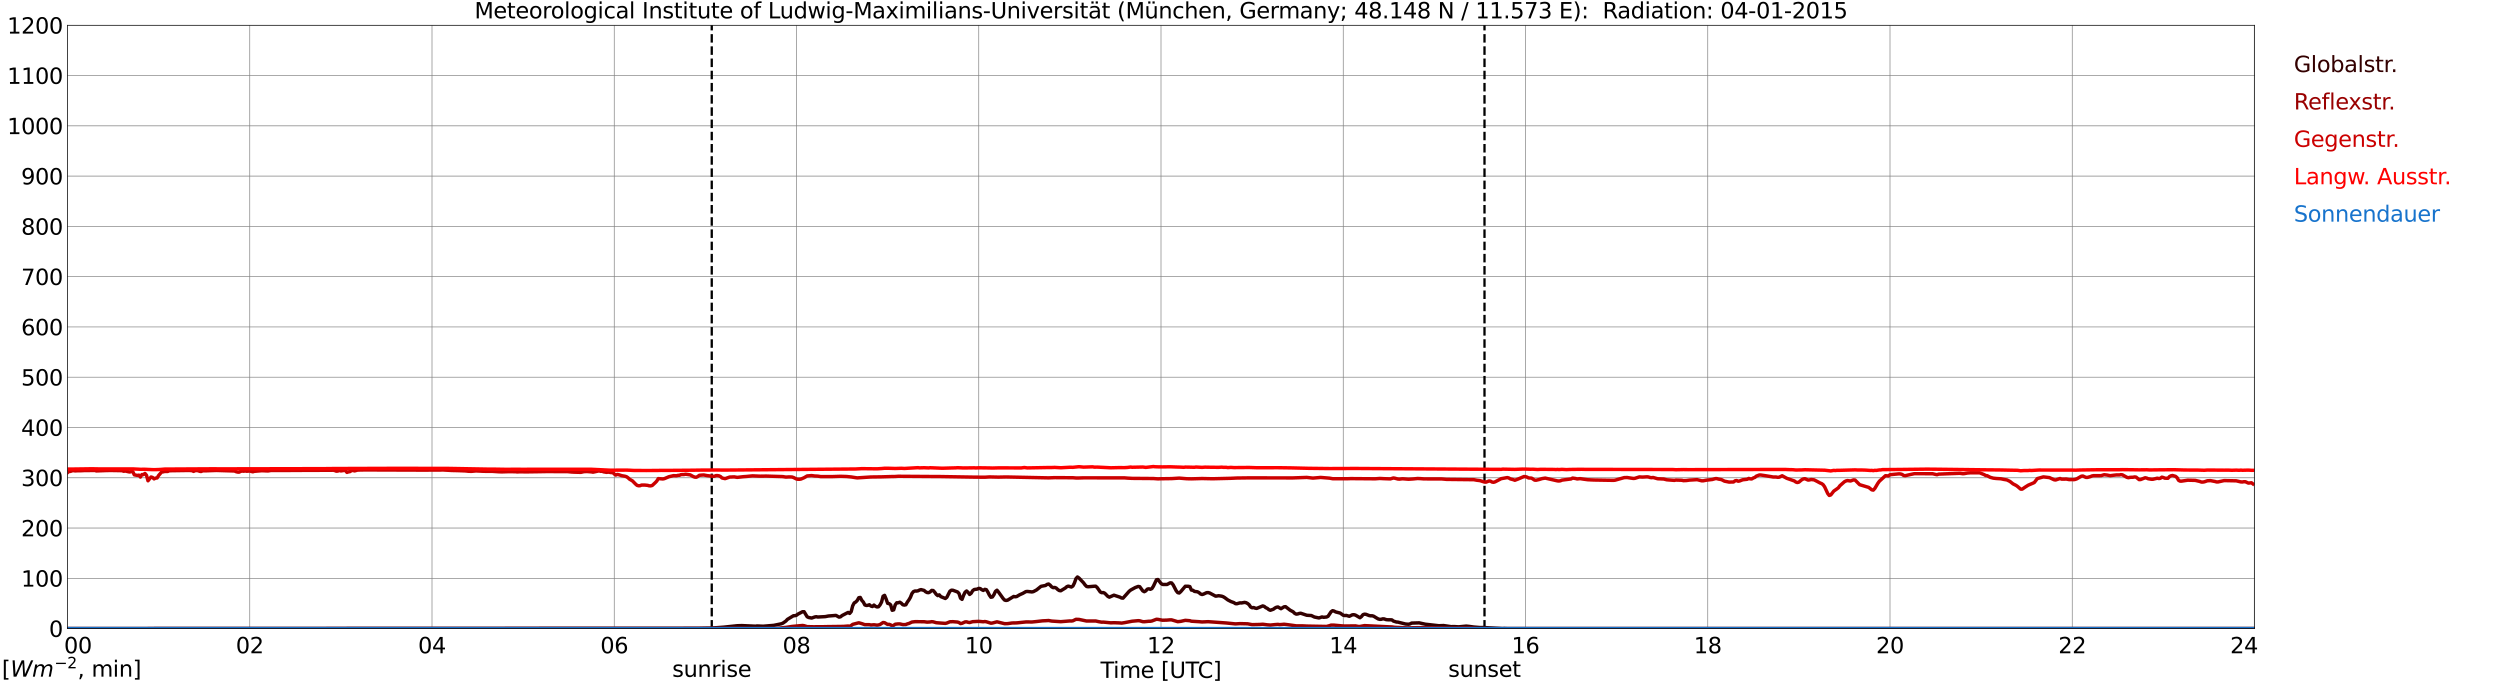 <?xml version="1.0" encoding="utf-8" standalone="no"?>
<!DOCTYPE svg PUBLIC "-//W3C//DTD SVG 1.1//EN"
  "http://www.w3.org/Graphics/SVG/1.1/DTD/svg11.dtd">
<svg xmlns:xlink="http://www.w3.org/1999/xlink" width="1085.4pt" height="296.64pt" viewBox="0 0 1085.4 296.64" xmlns="http://www.w3.org/2000/svg" version="1.1">
 <defs>
  <style type="text/css">*{stroke-linejoin: round; stroke-linecap: butt}</style>
 </defs>
 <g id="figure_1">
  <g id="patch_1">
   <path d="M 0 296.64 
L 1085.4 296.64 
L 1085.4 0 
L 0 0 
z
" style="fill: #ffffff"/>
  </g>
  <g id="axes_1">
   <g id="patch_2">
    <path d="M 29.306 272.909 
L 978.814 272.909 
L 978.814 10.976 
L 29.306 10.976 
z
" style="fill: #ffffff"/>
   </g>
   <g id="patch_3">
    <path d="M 978.814 272.909 
L 978.814 272.909 
L 978.814 10.976 
L 978.814 10.976 
z
" clip-path="url(#p918d3776c6)" style="fill: #d3d3d3; opacity: 0.25; stroke: #d3d3d3; stroke-linejoin: miter"/>
   </g>
   <g id="matplotlib.axis_1">
    <g id="xtick_1">
     <g id="line2d_1">
      <path d="M 29.306 272.909 
L 29.306 10.976 
" clip-path="url(#p918d3776c6)" style="fill: none; stroke: #808080; stroke-width: 0.3; stroke-linecap: square"/>
     </g>
     <g id="line2d_2"/>
     <g id="text_1">
      <!--    00 -->
      <g transform="translate(18.733 283.627) scale(0.095 -0.095)">
       <defs>
        <path id="DejaVuSans-20" transform="scale(0.016)"/>
        <path id="DejaVuSans-30" d="M 2034 4250 
Q 1547 4250 1301 3770 
Q 1056 3291 1056 2328 
Q 1056 1369 1301 889 
Q 1547 409 2034 409 
Q 2525 409 2770 889 
Q 3016 1369 3016 2328 
Q 3016 3291 2770 3770 
Q 2525 4250 2034 4250 
z
M 2034 4750 
Q 2819 4750 3233 4129 
Q 3647 3509 3647 2328 
Q 3647 1150 3233 529 
Q 2819 -91 2034 -91 
Q 1250 -91 836 529 
Q 422 1150 422 2328 
Q 422 3509 836 4129 
Q 1250 4750 2034 4750 
z
" transform="scale(0.016)"/>
       </defs>
       <use xlink:href="#DejaVuSans-20"/>
       <use xlink:href="#DejaVuSans-20" transform="translate(31.787 0)"/>
       <use xlink:href="#DejaVuSans-20" transform="translate(63.574 0)"/>
       <use xlink:href="#DejaVuSans-30" transform="translate(95.361 0)"/>
       <use xlink:href="#DejaVuSans-30" transform="translate(158.984 0)"/>
      </g>
     </g>
    </g>
    <g id="xtick_2">
     <g id="line2d_3">
      <path d="M 108.431 272.909 
L 108.431 10.976 
" clip-path="url(#p918d3776c6)" style="fill: none; stroke: #808080; stroke-width: 0.3; stroke-linecap: square"/>
     </g>
     <g id="line2d_4"/>
     <g id="text_2">
      <!-- 02 -->
      <g transform="translate(102.387 283.627) scale(0.095 -0.095)">
       <defs>
        <path id="DejaVuSans-32" d="M 1228 531 
L 3431 531 
L 3431 0 
L 469 0 
L 469 531 
Q 828 903 1448 1529 
Q 2069 2156 2228 2338 
Q 2531 2678 2651 2914 
Q 2772 3150 2772 3378 
Q 2772 3750 2511 3984 
Q 2250 4219 1831 4219 
Q 1534 4219 1204 4116 
Q 875 4013 500 3803 
L 500 4441 
Q 881 4594 1212 4672 
Q 1544 4750 1819 4750 
Q 2544 4750 2975 4387 
Q 3406 4025 3406 3419 
Q 3406 3131 3298 2873 
Q 3191 2616 2906 2266 
Q 2828 2175 2409 1742 
Q 1991 1309 1228 531 
z
" transform="scale(0.016)"/>
       </defs>
       <use xlink:href="#DejaVuSans-30"/>
       <use xlink:href="#DejaVuSans-32" transform="translate(63.623 0)"/>
      </g>
     </g>
    </g>
    <g id="xtick_3">
     <g id="line2d_5">
      <path d="M 187.557 272.909 
L 187.557 10.976 
" clip-path="url(#p918d3776c6)" style="fill: none; stroke: #808080; stroke-width: 0.3; stroke-linecap: square"/>
     </g>
     <g id="line2d_6"/>
     <g id="text_3">
      <!-- 04 -->
      <g transform="translate(181.513 283.627) scale(0.095 -0.095)">
       <defs>
        <path id="DejaVuSans-34" d="M 2419 4116 
L 825 1625 
L 2419 1625 
L 2419 4116 
z
M 2253 4666 
L 3047 4666 
L 3047 1625 
L 3713 1625 
L 3713 1100 
L 3047 1100 
L 3047 0 
L 2419 0 
L 2419 1100 
L 313 1100 
L 313 1709 
L 2253 4666 
z
" transform="scale(0.016)"/>
       </defs>
       <use xlink:href="#DejaVuSans-30"/>
       <use xlink:href="#DejaVuSans-34" transform="translate(63.623 0)"/>
      </g>
     </g>
    </g>
    <g id="xtick_4">
     <g id="line2d_7">
      <path d="M 266.683 272.909 
L 266.683 10.976 
" clip-path="url(#p918d3776c6)" style="fill: none; stroke: #808080; stroke-width: 0.3; stroke-linecap: square"/>
     </g>
     <g id="line2d_8"/>
     <g id="text_4">
      <!-- 06 -->
      <g transform="translate(260.638 283.627) scale(0.095 -0.095)">
       <defs>
        <path id="DejaVuSans-36" d="M 2113 2584 
Q 1688 2584 1439 2293 
Q 1191 2003 1191 1497 
Q 1191 994 1439 701 
Q 1688 409 2113 409 
Q 2538 409 2786 701 
Q 3034 994 3034 1497 
Q 3034 2003 2786 2293 
Q 2538 2584 2113 2584 
z
M 3366 4563 
L 3366 3988 
Q 3128 4100 2886 4159 
Q 2644 4219 2406 4219 
Q 1781 4219 1451 3797 
Q 1122 3375 1075 2522 
Q 1259 2794 1537 2939 
Q 1816 3084 2150 3084 
Q 2853 3084 3261 2657 
Q 3669 2231 3669 1497 
Q 3669 778 3244 343 
Q 2819 -91 2113 -91 
Q 1303 -91 875 529 
Q 447 1150 447 2328 
Q 447 3434 972 4092 
Q 1497 4750 2381 4750 
Q 2619 4750 2861 4703 
Q 3103 4656 3366 4563 
z
" transform="scale(0.016)"/>
       </defs>
       <use xlink:href="#DejaVuSans-30"/>
       <use xlink:href="#DejaVuSans-36" transform="translate(63.623 0)"/>
      </g>
     </g>
    </g>
    <g id="xtick_5">
     <g id="line2d_9">
      <path d="M 345.808 272.909 
L 345.808 10.976 
" clip-path="url(#p918d3776c6)" style="fill: none; stroke: #808080; stroke-width: 0.3; stroke-linecap: square"/>
     </g>
     <g id="line2d_10"/>
     <g id="text_5">
      <!-- 08 -->
      <g transform="translate(339.764 283.627) scale(0.095 -0.095)">
       <defs>
        <path id="DejaVuSans-38" d="M 2034 2216 
Q 1584 2216 1326 1975 
Q 1069 1734 1069 1313 
Q 1069 891 1326 650 
Q 1584 409 2034 409 
Q 2484 409 2743 651 
Q 3003 894 3003 1313 
Q 3003 1734 2745 1975 
Q 2488 2216 2034 2216 
z
M 1403 2484 
Q 997 2584 770 2862 
Q 544 3141 544 3541 
Q 544 4100 942 4425 
Q 1341 4750 2034 4750 
Q 2731 4750 3128 4425 
Q 3525 4100 3525 3541 
Q 3525 3141 3298 2862 
Q 3072 2584 2669 2484 
Q 3125 2378 3379 2068 
Q 3634 1759 3634 1313 
Q 3634 634 3220 271 
Q 2806 -91 2034 -91 
Q 1263 -91 848 271 
Q 434 634 434 1313 
Q 434 1759 690 2068 
Q 947 2378 1403 2484 
z
M 1172 3481 
Q 1172 3119 1398 2916 
Q 1625 2713 2034 2713 
Q 2441 2713 2670 2916 
Q 2900 3119 2900 3481 
Q 2900 3844 2670 4047 
Q 2441 4250 2034 4250 
Q 1625 4250 1398 4047 
Q 1172 3844 1172 3481 
z
" transform="scale(0.016)"/>
       </defs>
       <use xlink:href="#DejaVuSans-30"/>
       <use xlink:href="#DejaVuSans-38" transform="translate(63.623 0)"/>
      </g>
     </g>
    </g>
    <g id="xtick_6">
     <g id="line2d_11">
      <path d="M 424.934 272.909 
L 424.934 10.976 
" clip-path="url(#p918d3776c6)" style="fill: none; stroke: #808080; stroke-width: 0.3; stroke-linecap: square"/>
     </g>
     <g id="line2d_12"/>
     <g id="text_6">
      <!-- 10 -->
      <g transform="translate(418.89 283.627) scale(0.095 -0.095)">
       <defs>
        <path id="DejaVuSans-31" d="M 794 531 
L 1825 531 
L 1825 4091 
L 703 3866 
L 703 4441 
L 1819 4666 
L 2450 4666 
L 2450 531 
L 3481 531 
L 3481 0 
L 794 0 
L 794 531 
z
" transform="scale(0.016)"/>
       </defs>
       <use xlink:href="#DejaVuSans-31"/>
       <use xlink:href="#DejaVuSans-30" transform="translate(63.623 0)"/>
      </g>
     </g>
    </g>
    <g id="xtick_7">
     <g id="line2d_13">
      <path d="M 504.06 272.909 
L 504.06 10.976 
" clip-path="url(#p918d3776c6)" style="fill: none; stroke: #808080; stroke-width: 0.3; stroke-linecap: square"/>
     </g>
     <g id="line2d_14"/>
     <g id="text_7">
      <!-- 12 -->
      <g transform="translate(498.015 283.627) scale(0.095 -0.095)">
       <use xlink:href="#DejaVuSans-31"/>
       <use xlink:href="#DejaVuSans-32" transform="translate(63.623 0)"/>
      </g>
     </g>
    </g>
    <g id="xtick_8">
     <g id="line2d_15">
      <path d="M 583.185 272.909 
L 583.185 10.976 
" clip-path="url(#p918d3776c6)" style="fill: none; stroke: #808080; stroke-width: 0.3; stroke-linecap: square"/>
     </g>
     <g id="line2d_16"/>
     <g id="text_8">
      <!-- 14 -->
      <g transform="translate(577.141 283.627) scale(0.095 -0.095)">
       <use xlink:href="#DejaVuSans-31"/>
       <use xlink:href="#DejaVuSans-34" transform="translate(63.623 0)"/>
      </g>
     </g>
    </g>
    <g id="xtick_9">
     <g id="line2d_17">
      <path d="M 662.311 272.909 
L 662.311 10.976 
" clip-path="url(#p918d3776c6)" style="fill: none; stroke: #808080; stroke-width: 0.3; stroke-linecap: square"/>
     </g>
     <g id="line2d_18"/>
     <g id="text_9">
      <!-- 16 -->
      <g transform="translate(656.267 283.627) scale(0.095 -0.095)">
       <use xlink:href="#DejaVuSans-31"/>
       <use xlink:href="#DejaVuSans-36" transform="translate(63.623 0)"/>
      </g>
     </g>
    </g>
    <g id="xtick_10">
     <g id="line2d_19">
      <path d="M 741.437 272.909 
L 741.437 10.976 
" clip-path="url(#p918d3776c6)" style="fill: none; stroke: #808080; stroke-width: 0.3; stroke-linecap: square"/>
     </g>
     <g id="line2d_20"/>
     <g id="text_10">
      <!-- 18 -->
      <g transform="translate(735.392 283.627) scale(0.095 -0.095)">
       <use xlink:href="#DejaVuSans-31"/>
       <use xlink:href="#DejaVuSans-38" transform="translate(63.623 0)"/>
      </g>
     </g>
    </g>
    <g id="xtick_11">
     <g id="line2d_21">
      <path d="M 820.562 272.909 
L 820.562 10.976 
" clip-path="url(#p918d3776c6)" style="fill: none; stroke: #808080; stroke-width: 0.3; stroke-linecap: square"/>
     </g>
     <g id="line2d_22"/>
     <g id="text_11">
      <!-- 20 -->
      <g transform="translate(814.518 283.627) scale(0.095 -0.095)">
       <use xlink:href="#DejaVuSans-32"/>
       <use xlink:href="#DejaVuSans-30" transform="translate(63.623 0)"/>
      </g>
     </g>
    </g>
    <g id="xtick_12">
     <g id="line2d_23">
      <path d="M 899.688 272.909 
L 899.688 10.976 
" clip-path="url(#p918d3776c6)" style="fill: none; stroke: #808080; stroke-width: 0.3; stroke-linecap: square"/>
     </g>
     <g id="line2d_24"/>
     <g id="text_12">
      <!-- 22 -->
      <g transform="translate(893.644 283.627) scale(0.095 -0.095)">
       <use xlink:href="#DejaVuSans-32"/>
       <use xlink:href="#DejaVuSans-32" transform="translate(63.623 0)"/>
      </g>
     </g>
    </g>
    <g id="xtick_13">
     <g id="line2d_25">
      <path d="M 978.814 272.909 
L 978.814 10.976 
" clip-path="url(#p918d3776c6)" style="fill: none; stroke: #808080; stroke-width: 0.3; stroke-linecap: square"/>
     </g>
     <g id="line2d_26"/>
     <g id="text_13">
      <!-- 24    -->
      <g transform="translate(968.241 283.627) scale(0.095 -0.095)">
       <use xlink:href="#DejaVuSans-32"/>
       <use xlink:href="#DejaVuSans-34" transform="translate(63.623 0)"/>
       <use xlink:href="#DejaVuSans-20" transform="translate(127.246 0)"/>
       <use xlink:href="#DejaVuSans-20" transform="translate(159.033 0)"/>
       <use xlink:href="#DejaVuSans-20" transform="translate(190.82 0)"/>
      </g>
     </g>
    </g>
    <g id="text_14">
     <!-- Time [UTC] -->
     <g transform="translate(477.806 294.322) scale(0.095 -0.095)">
      <defs>
       <path id="DejaVuSans-54" d="M -19 4666 
L 3928 4666 
L 3928 4134 
L 2272 4134 
L 2272 0 
L 1638 0 
L 1638 4134 
L -19 4134 
L -19 4666 
z
" transform="scale(0.016)"/>
       <path id="DejaVuSans-69" d="M 603 3500 
L 1178 3500 
L 1178 0 
L 603 0 
L 603 3500 
z
M 603 4863 
L 1178 4863 
L 1178 4134 
L 603 4134 
L 603 4863 
z
" transform="scale(0.016)"/>
       <path id="DejaVuSans-6d" d="M 3328 2828 
Q 3544 3216 3844 3400 
Q 4144 3584 4550 3584 
Q 5097 3584 5394 3201 
Q 5691 2819 5691 2113 
L 5691 0 
L 5113 0 
L 5113 2094 
Q 5113 2597 4934 2840 
Q 4756 3084 4391 3084 
Q 3944 3084 3684 2787 
Q 3425 2491 3425 1978 
L 3425 0 
L 2847 0 
L 2847 2094 
Q 2847 2600 2669 2842 
Q 2491 3084 2119 3084 
Q 1678 3084 1418 2786 
Q 1159 2488 1159 1978 
L 1159 0 
L 581 0 
L 581 3500 
L 1159 3500 
L 1159 2956 
Q 1356 3278 1631 3431 
Q 1906 3584 2284 3584 
Q 2666 3584 2933 3390 
Q 3200 3197 3328 2828 
z
" transform="scale(0.016)"/>
       <path id="DejaVuSans-65" d="M 3597 1894 
L 3597 1613 
L 953 1613 
Q 991 1019 1311 708 
Q 1631 397 2203 397 
Q 2534 397 2845 478 
Q 3156 559 3463 722 
L 3463 178 
Q 3153 47 2828 -22 
Q 2503 -91 2169 -91 
Q 1331 -91 842 396 
Q 353 884 353 1716 
Q 353 2575 817 3079 
Q 1281 3584 2069 3584 
Q 2775 3584 3186 3129 
Q 3597 2675 3597 1894 
z
M 3022 2063 
Q 3016 2534 2758 2815 
Q 2500 3097 2075 3097 
Q 1594 3097 1305 2825 
Q 1016 2553 972 2059 
L 3022 2063 
z
" transform="scale(0.016)"/>
       <path id="DejaVuSans-5b" d="M 550 4863 
L 1875 4863 
L 1875 4416 
L 1125 4416 
L 1125 -397 
L 1875 -397 
L 1875 -844 
L 550 -844 
L 550 4863 
z
" transform="scale(0.016)"/>
       <path id="DejaVuSans-55" d="M 556 4666 
L 1191 4666 
L 1191 1831 
Q 1191 1081 1462 751 
Q 1734 422 2344 422 
Q 2950 422 3222 751 
Q 3494 1081 3494 1831 
L 3494 4666 
L 4128 4666 
L 4128 1753 
Q 4128 841 3676 375 
Q 3225 -91 2344 -91 
Q 1459 -91 1007 375 
Q 556 841 556 1753 
L 556 4666 
z
" transform="scale(0.016)"/>
       <path id="DejaVuSans-43" d="M 4122 4306 
L 4122 3641 
Q 3803 3938 3442 4084 
Q 3081 4231 2675 4231 
Q 1875 4231 1450 3742 
Q 1025 3253 1025 2328 
Q 1025 1406 1450 917 
Q 1875 428 2675 428 
Q 3081 428 3442 575 
Q 3803 722 4122 1019 
L 4122 359 
Q 3791 134 3420 21 
Q 3050 -91 2638 -91 
Q 1578 -91 968 557 
Q 359 1206 359 2328 
Q 359 3453 968 4101 
Q 1578 4750 2638 4750 
Q 3056 4750 3426 4639 
Q 3797 4528 4122 4306 
z
" transform="scale(0.016)"/>
       <path id="DejaVuSans-5d" d="M 1947 4863 
L 1947 -844 
L 622 -844 
L 622 -397 
L 1369 -397 
L 1369 4416 
L 622 4416 
L 622 4863 
L 1947 4863 
z
" transform="scale(0.016)"/>
      </defs>
      <use xlink:href="#DejaVuSans-54"/>
      <use xlink:href="#DejaVuSans-69" transform="translate(57.959 0)"/>
      <use xlink:href="#DejaVuSans-6d" transform="translate(85.742 0)"/>
      <use xlink:href="#DejaVuSans-65" transform="translate(183.154 0)"/>
      <use xlink:href="#DejaVuSans-20" transform="translate(244.678 0)"/>
      <use xlink:href="#DejaVuSans-5b" transform="translate(276.465 0)"/>
      <use xlink:href="#DejaVuSans-55" transform="translate(315.479 0)"/>
      <use xlink:href="#DejaVuSans-54" transform="translate(388.672 0)"/>
      <use xlink:href="#DejaVuSans-43" transform="translate(443.881 0)"/>
      <use xlink:href="#DejaVuSans-5d" transform="translate(513.705 0)"/>
     </g>
    </g>
   </g>
   <g id="matplotlib.axis_2">
    <g id="ytick_1">
     <g id="line2d_27">
      <path d="M 29.306 272.909 
L 978.814 272.909 
" clip-path="url(#p918d3776c6)" style="fill: none; stroke: #808080; stroke-width: 0.3; stroke-linecap: square"/>
     </g>
     <g id="line2d_28"/>
     <g id="text_15">
      <!-- 0 -->
      <g transform="translate(21.261 276.518) scale(0.095 -0.095)">
       <use xlink:href="#DejaVuSans-30"/>
      </g>
     </g>
    </g>
    <g id="ytick_2">
     <g id="line2d_29">
      <path d="M 29.306 251.081 
L 978.814 251.081 
" clip-path="url(#p918d3776c6)" style="fill: none; stroke: #808080; stroke-width: 0.3; stroke-linecap: square"/>
     </g>
     <g id="line2d_30"/>
     <g id="text_16">
      <!-- 100 -->
      <g transform="translate(9.173 254.69) scale(0.095 -0.095)">
       <use xlink:href="#DejaVuSans-31"/>
       <use xlink:href="#DejaVuSans-30" transform="translate(63.623 0)"/>
       <use xlink:href="#DejaVuSans-30" transform="translate(127.246 0)"/>
      </g>
     </g>
    </g>
    <g id="ytick_3">
     <g id="line2d_31">
      <path d="M 29.306 229.253 
L 978.814 229.253 
" clip-path="url(#p918d3776c6)" style="fill: none; stroke: #808080; stroke-width: 0.3; stroke-linecap: square"/>
     </g>
     <g id="line2d_32"/>
     <g id="text_17">
      <!-- 200 -->
      <g transform="translate(9.173 232.863) scale(0.095 -0.095)">
       <use xlink:href="#DejaVuSans-32"/>
       <use xlink:href="#DejaVuSans-30" transform="translate(63.623 0)"/>
       <use xlink:href="#DejaVuSans-30" transform="translate(127.246 0)"/>
      </g>
     </g>
    </g>
    <g id="ytick_4">
     <g id="line2d_33">
      <path d="M 29.306 207.426 
L 978.814 207.426 
" clip-path="url(#p918d3776c6)" style="fill: none; stroke: #808080; stroke-width: 0.3; stroke-linecap: square"/>
     </g>
     <g id="line2d_34"/>
     <g id="text_18">
      <!-- 300 -->
      <g transform="translate(9.173 211.035) scale(0.095 -0.095)">
       <defs>
        <path id="DejaVuSans-33" d="M 2597 2516 
Q 3050 2419 3304 2112 
Q 3559 1806 3559 1356 
Q 3559 666 3084 287 
Q 2609 -91 1734 -91 
Q 1441 -91 1130 -33 
Q 819 25 488 141 
L 488 750 
Q 750 597 1062 519 
Q 1375 441 1716 441 
Q 2309 441 2620 675 
Q 2931 909 2931 1356 
Q 2931 1769 2642 2001 
Q 2353 2234 1838 2234 
L 1294 2234 
L 1294 2753 
L 1863 2753 
Q 2328 2753 2575 2939 
Q 2822 3125 2822 3475 
Q 2822 3834 2567 4026 
Q 2313 4219 1838 4219 
Q 1578 4219 1281 4162 
Q 984 4106 628 3988 
L 628 4550 
Q 988 4650 1302 4700 
Q 1616 4750 1894 4750 
Q 2613 4750 3031 4423 
Q 3450 4097 3450 3541 
Q 3450 3153 3228 2886 
Q 3006 2619 2597 2516 
z
" transform="scale(0.016)"/>
       </defs>
       <use xlink:href="#DejaVuSans-33"/>
       <use xlink:href="#DejaVuSans-30" transform="translate(63.623 0)"/>
       <use xlink:href="#DejaVuSans-30" transform="translate(127.246 0)"/>
      </g>
     </g>
    </g>
    <g id="ytick_5">
     <g id="line2d_35">
      <path d="M 29.306 185.598 
L 978.814 185.598 
" clip-path="url(#p918d3776c6)" style="fill: none; stroke: #808080; stroke-width: 0.3; stroke-linecap: square"/>
     </g>
     <g id="line2d_36"/>
     <g id="text_19">
      <!-- 400 -->
      <g transform="translate(9.173 189.207) scale(0.095 -0.095)">
       <use xlink:href="#DejaVuSans-34"/>
       <use xlink:href="#DejaVuSans-30" transform="translate(63.623 0)"/>
       <use xlink:href="#DejaVuSans-30" transform="translate(127.246 0)"/>
      </g>
     </g>
    </g>
    <g id="ytick_6">
     <g id="line2d_37">
      <path d="M 29.306 163.77 
L 978.814 163.77 
" clip-path="url(#p918d3776c6)" style="fill: none; stroke: #808080; stroke-width: 0.3; stroke-linecap: square"/>
     </g>
     <g id="line2d_38"/>
     <g id="text_20">
      <!-- 500 -->
      <g transform="translate(9.173 167.379) scale(0.095 -0.095)">
       <defs>
        <path id="DejaVuSans-35" d="M 691 4666 
L 3169 4666 
L 3169 4134 
L 1269 4134 
L 1269 2991 
Q 1406 3038 1543 3061 
Q 1681 3084 1819 3084 
Q 2600 3084 3056 2656 
Q 3513 2228 3513 1497 
Q 3513 744 3044 326 
Q 2575 -91 1722 -91 
Q 1428 -91 1123 -41 
Q 819 9 494 109 
L 494 744 
Q 775 591 1075 516 
Q 1375 441 1709 441 
Q 2250 441 2565 725 
Q 2881 1009 2881 1497 
Q 2881 1984 2565 2268 
Q 2250 2553 1709 2553 
Q 1456 2553 1204 2497 
Q 953 2441 691 2322 
L 691 4666 
z
" transform="scale(0.016)"/>
       </defs>
       <use xlink:href="#DejaVuSans-35"/>
       <use xlink:href="#DejaVuSans-30" transform="translate(63.623 0)"/>
       <use xlink:href="#DejaVuSans-30" transform="translate(127.246 0)"/>
      </g>
     </g>
    </g>
    <g id="ytick_7">
     <g id="line2d_39">
      <path d="M 29.306 141.942 
L 978.814 141.942 
" clip-path="url(#p918d3776c6)" style="fill: none; stroke: #808080; stroke-width: 0.3; stroke-linecap: square"/>
     </g>
     <g id="line2d_40"/>
     <g id="text_21">
      <!-- 600 -->
      <g transform="translate(9.173 145.551) scale(0.095 -0.095)">
       <use xlink:href="#DejaVuSans-36"/>
       <use xlink:href="#DejaVuSans-30" transform="translate(63.623 0)"/>
       <use xlink:href="#DejaVuSans-30" transform="translate(127.246 0)"/>
      </g>
     </g>
    </g>
    <g id="ytick_8">
     <g id="line2d_41">
      <path d="M 29.306 120.114 
L 978.814 120.114 
" clip-path="url(#p918d3776c6)" style="fill: none; stroke: #808080; stroke-width: 0.3; stroke-linecap: square"/>
     </g>
     <g id="line2d_42"/>
     <g id="text_22">
      <!-- 700 -->
      <g transform="translate(9.173 123.724) scale(0.095 -0.095)">
       <defs>
        <path id="DejaVuSans-37" d="M 525 4666 
L 3525 4666 
L 3525 4397 
L 1831 0 
L 1172 0 
L 2766 4134 
L 525 4134 
L 525 4666 
z
" transform="scale(0.016)"/>
       </defs>
       <use xlink:href="#DejaVuSans-37"/>
       <use xlink:href="#DejaVuSans-30" transform="translate(63.623 0)"/>
       <use xlink:href="#DejaVuSans-30" transform="translate(127.246 0)"/>
      </g>
     </g>
    </g>
    <g id="ytick_9">
     <g id="line2d_43">
      <path d="M 29.306 98.287 
L 978.814 98.287 
" clip-path="url(#p918d3776c6)" style="fill: none; stroke: #808080; stroke-width: 0.3; stroke-linecap: square"/>
     </g>
     <g id="line2d_44"/>
     <g id="text_23">
      <!-- 800 -->
      <g transform="translate(9.173 101.896) scale(0.095 -0.095)">
       <use xlink:href="#DejaVuSans-38"/>
       <use xlink:href="#DejaVuSans-30" transform="translate(63.623 0)"/>
       <use xlink:href="#DejaVuSans-30" transform="translate(127.246 0)"/>
      </g>
     </g>
    </g>
    <g id="ytick_10">
     <g id="line2d_45">
      <path d="M 29.306 76.459 
L 978.814 76.459 
" clip-path="url(#p918d3776c6)" style="fill: none; stroke: #808080; stroke-width: 0.3; stroke-linecap: square"/>
     </g>
     <g id="line2d_46"/>
     <g id="text_24">
      <!-- 900 -->
      <g transform="translate(9.173 80.068) scale(0.095 -0.095)">
       <defs>
        <path id="DejaVuSans-39" d="M 703 97 
L 703 672 
Q 941 559 1184 500 
Q 1428 441 1663 441 
Q 2288 441 2617 861 
Q 2947 1281 2994 2138 
Q 2813 1869 2534 1725 
Q 2256 1581 1919 1581 
Q 1219 1581 811 2004 
Q 403 2428 403 3163 
Q 403 3881 828 4315 
Q 1253 4750 1959 4750 
Q 2769 4750 3195 4129 
Q 3622 3509 3622 2328 
Q 3622 1225 3098 567 
Q 2575 -91 1691 -91 
Q 1453 -91 1209 -44 
Q 966 3 703 97 
z
M 1959 2075 
Q 2384 2075 2632 2365 
Q 2881 2656 2881 3163 
Q 2881 3666 2632 3958 
Q 2384 4250 1959 4250 
Q 1534 4250 1286 3958 
Q 1038 3666 1038 3163 
Q 1038 2656 1286 2365 
Q 1534 2075 1959 2075 
z
" transform="scale(0.016)"/>
       </defs>
       <use xlink:href="#DejaVuSans-39"/>
       <use xlink:href="#DejaVuSans-30" transform="translate(63.623 0)"/>
       <use xlink:href="#DejaVuSans-30" transform="translate(127.246 0)"/>
      </g>
     </g>
    </g>
    <g id="ytick_11">
     <g id="line2d_47">
      <path d="M 29.306 54.631 
L 978.814 54.631 
" clip-path="url(#p918d3776c6)" style="fill: none; stroke: #808080; stroke-width: 0.3; stroke-linecap: square"/>
     </g>
     <g id="line2d_48"/>
     <g id="text_25">
      <!-- 1000 -->
      <g transform="translate(3.128 58.24) scale(0.095 -0.095)">
       <use xlink:href="#DejaVuSans-31"/>
       <use xlink:href="#DejaVuSans-30" transform="translate(63.623 0)"/>
       <use xlink:href="#DejaVuSans-30" transform="translate(127.246 0)"/>
       <use xlink:href="#DejaVuSans-30" transform="translate(190.869 0)"/>
      </g>
     </g>
    </g>
    <g id="ytick_12">
     <g id="line2d_49">
      <path d="M 29.306 32.803 
L 978.814 32.803 
" clip-path="url(#p918d3776c6)" style="fill: none; stroke: #808080; stroke-width: 0.3; stroke-linecap: square"/>
     </g>
     <g id="line2d_50"/>
     <g id="text_26">
      <!-- 1100 -->
      <g transform="translate(3.128 36.413) scale(0.095 -0.095)">
       <use xlink:href="#DejaVuSans-31"/>
       <use xlink:href="#DejaVuSans-31" transform="translate(63.623 0)"/>
       <use xlink:href="#DejaVuSans-30" transform="translate(127.246 0)"/>
       <use xlink:href="#DejaVuSans-30" transform="translate(190.869 0)"/>
      </g>
     </g>
    </g>
    <g id="ytick_13">
     <g id="line2d_51">
      <path d="M 29.306 10.976 
L 978.814 10.976 
" clip-path="url(#p918d3776c6)" style="fill: none; stroke: #808080; stroke-width: 0.3; stroke-linecap: square"/>
     </g>
     <g id="line2d_52"/>
     <g id="text_27">
      <!-- 1200 -->
      <g transform="translate(3.128 14.585) scale(0.095 -0.095)">
       <use xlink:href="#DejaVuSans-31"/>
       <use xlink:href="#DejaVuSans-32" transform="translate(63.623 0)"/>
       <use xlink:href="#DejaVuSans-30" transform="translate(127.246 0)"/>
       <use xlink:href="#DejaVuSans-30" transform="translate(190.869 0)"/>
      </g>
     </g>
    </g>
   </g>
   <g id="line2d_53">
    <path d="M 309.015 272.909 
L 309.015 10.976 
" clip-path="url(#p918d3776c6)" style="fill: none; stroke-dasharray: 3.7,1.6; stroke-dashoffset: 0; stroke: #000000"/>
   </g>
   <g id="line2d_54">
    <path d="M 644.508 272.909 
L 644.508 10.976 
" clip-path="url(#p918d3776c6)" style="fill: none; stroke-dasharray: 3.7,1.6; stroke-dashoffset: 0; stroke: #000000"/>
   </g>
   <g id="line2d_55">
    <path d="M 29.306 272.909 
L 303.608 272.813 
L 306.246 272.752 
L 308.224 272.732 
L 314.158 272.291 
L 320.093 271.667 
L 322.071 271.608 
L 328.005 271.868 
L 328.665 271.767 
L 331.302 271.887 
L 335.918 271.505 
L 339.215 270.822 
L 339.874 270.562 
L 341.193 269.637 
L 341.852 268.914 
L 344.49 267.325 
L 345.149 267.306 
L 345.808 267.105 
L 346.468 266.603 
L 348.446 265.577 
L 349.105 265.577 
L 350.424 267.768 
L 351.083 268.089 
L 352.402 268.332 
L 353.721 267.869 
L 354.38 267.749 
L 355.04 267.888 
L 358.337 267.707 
L 359.655 267.445 
L 362.952 267.186 
L 364.271 267.928 
L 364.93 267.788 
L 365.59 267.244 
L 367.568 266.221 
L 368.227 265.898 
L 368.887 266.321 
L 369.546 265.557 
L 370.206 263.003 
L 370.865 261.759 
L 371.524 261.377 
L 372.184 260.694 
L 372.843 259.507 
L 373.502 259.387 
L 374.162 260.653 
L 374.821 261.397 
L 375.481 262.643 
L 376.14 262.864 
L 376.799 262.803 
L 377.459 262.562 
L 378.118 263.126 
L 378.777 263.326 
L 379.437 262.702 
L 380.096 263.246 
L 380.756 263.508 
L 381.415 263.427 
L 382.074 262.624 
L 382.734 261.397 
L 383.393 258.865 
L 384.053 258.483 
L 384.712 260.05 
L 385.371 261.938 
L 386.031 262.08 
L 386.69 262.602 
L 387.349 264.955 
L 388.009 264.774 
L 388.668 262.602 
L 389.328 261.698 
L 389.987 261.698 
L 390.646 261.456 
L 391.306 261.879 
L 391.965 262.562 
L 392.624 262.702 
L 393.284 262.562 
L 393.943 261.377 
L 394.603 260.471 
L 395.262 259.347 
L 395.921 257.699 
L 396.581 256.854 
L 397.24 256.593 
L 397.899 256.612 
L 398.559 256.512 
L 399.218 256.171 
L 399.878 255.99 
L 401.196 256.331 
L 401.856 256.913 
L 402.515 257.256 
L 403.175 257.317 
L 403.834 256.975 
L 404.493 256.331 
L 405.153 256.392 
L 405.812 257.114 
L 406.471 258.04 
L 407.131 258.583 
L 407.79 258.26 
L 408.45 259.024 
L 410.428 259.83 
L 411.087 259.306 
L 412.406 256.693 
L 413.065 256.23 
L 413.725 256.272 
L 415.703 256.994 
L 416.362 257.658 
L 417.022 259.729 
L 417.681 260.212 
L 418.34 258.461 
L 419 257.114 
L 419.659 256.593 
L 420.318 257.175 
L 420.978 258.079 
L 421.637 257.557 
L 422.297 256.453 
L 422.956 255.949 
L 424.275 255.77 
L 424.934 255.447 
L 425.593 255.547 
L 426.253 256.029 
L 426.912 256.331 
L 427.572 255.87 
L 428.231 256.01 
L 428.89 257.055 
L 429.55 258.382 
L 430.209 259.306 
L 430.869 259.166 
L 431.528 258.182 
L 432.187 256.754 
L 432.847 256.252 
L 433.506 257.036 
L 435.484 259.808 
L 436.144 260.532 
L 436.803 260.694 
L 437.462 260.572 
L 440.1 258.965 
L 440.759 259.105 
L 441.419 258.985 
L 442.737 258.201 
L 444.056 257.618 
L 445.375 256.854 
L 446.034 256.774 
L 448.012 256.994 
L 448.672 256.854 
L 449.991 256.149 
L 451.969 254.563 
L 453.947 254.181 
L 454.606 253.718 
L 455.266 253.558 
L 455.925 254.041 
L 456.584 254.783 
L 457.244 255.145 
L 457.903 255.045 
L 458.563 255.307 
L 459.222 255.949 
L 459.881 256.392 
L 460.541 256.492 
L 462.519 255.287 
L 463.178 254.704 
L 463.838 254.462 
L 465.156 254.864 
L 465.816 254.423 
L 466.475 253.115 
L 467.134 251.227 
L 467.794 250.503 
L 468.453 250.965 
L 470.431 253.035 
L 471.091 253.94 
L 471.75 254.624 
L 472.409 254.744 
L 475.047 254.523 
L 475.706 254.501 
L 476.366 255.106 
L 477.685 256.994 
L 478.344 257.337 
L 479.003 257.256 
L 479.663 257.577 
L 480.981 258.924 
L 481.641 259.266 
L 483.619 258.402 
L 486.256 259.266 
L 486.916 259.629 
L 487.575 259.688 
L 488.894 258.221 
L 490.213 256.734 
L 490.872 256.191 
L 492.85 255.106 
L 494.169 254.602 
L 494.828 254.724 
L 496.147 256.531 
L 496.807 256.894 
L 497.466 256.531 
L 498.125 255.77 
L 498.785 255.628 
L 499.444 255.848 
L 500.103 255.547 
L 500.763 254.501 
L 502.082 251.71 
L 502.741 251.607 
L 504.06 253.316 
L 504.719 253.74 
L 506.697 253.759 
L 508.016 253.035 
L 508.675 253.096 
L 509.335 253.919 
L 510.654 256.472 
L 511.313 257.295 
L 511.972 257.457 
L 512.632 256.874 
L 514.61 254.523 
L 515.929 254.543 
L 516.588 254.683 
L 517.247 256.191 
L 517.907 256.272 
L 518.566 256.754 
L 519.885 256.935 
L 520.544 257.276 
L 521.204 257.859 
L 521.863 258.12 
L 522.522 257.939 
L 523.841 257.317 
L 524.501 257.276 
L 525.16 257.437 
L 527.797 258.843 
L 529.116 258.642 
L 530.435 258.843 
L 531.094 259.085 
L 531.754 259.487 
L 533.073 260.471 
L 534.391 261.155 
L 535.71 261.637 
L 536.369 262.08 
L 537.029 262.119 
L 538.348 261.737 
L 539.007 261.779 
L 540.326 261.537 
L 540.985 261.659 
L 541.644 261.999 
L 542.304 262.543 
L 542.963 263.527 
L 543.623 263.868 
L 544.282 263.767 
L 544.941 264.029 
L 545.601 264.149 
L 548.238 263.064 
L 548.898 263.285 
L 549.557 263.828 
L 550.216 264.13 
L 550.876 264.673 
L 551.535 264.955 
L 552.854 264.492 
L 553.513 263.99 
L 554.173 263.647 
L 554.832 263.527 
L 556.151 264.272 
L 557.47 263.466 
L 558.129 263.385 
L 560.107 264.913 
L 561.426 265.618 
L 562.085 266.28 
L 562.745 266.622 
L 563.404 266.561 
L 564.063 266.341 
L 564.723 266.24 
L 567.36 267.124 
L 569.338 267.244 
L 570.657 267.888 
L 572.635 268.29 
L 573.954 267.849 
L 574.613 268.008 
L 575.932 267.888 
L 576.592 267.568 
L 577.91 265.596 
L 578.57 265.136 
L 579.229 265.315 
L 579.889 265.677 
L 581.867 266.179 
L 583.185 267.124 
L 583.845 267.244 
L 584.504 267.186 
L 585.823 267.568 
L 587.142 266.924 
L 587.801 266.884 
L 588.46 267.044 
L 590.439 268.19 
L 591.098 267.668 
L 591.757 266.863 
L 592.417 266.642 
L 593.076 266.723 
L 594.395 267.244 
L 595.054 267.367 
L 595.714 267.345 
L 596.373 267.526 
L 597.692 268.332 
L 598.351 268.714 
L 599.011 268.892 
L 599.67 268.873 
L 600.329 268.672 
L 600.989 268.714 
L 601.648 268.973 
L 602.307 269.074 
L 604.286 269.115 
L 604.945 269.637 
L 606.264 270.06 
L 606.923 270.1 
L 610.22 270.922 
L 611.539 271.023 
L 612.198 270.864 
L 612.858 270.521 
L 614.176 270.482 
L 616.154 270.42 
L 618.792 271.003 
L 624.726 271.667 
L 626.705 271.586 
L 628.683 271.868 
L 630.001 272.068 
L 631.32 272.029 
L 633.298 272.149 
L 636.595 271.828 
L 637.914 271.968 
L 639.892 272.23 
L 642.53 272.45 
L 643.848 272.431 
L 652.42 272.909 
L 653.08 272.852 
L 654.399 272.909 
L 978.154 272.909 
L 978.154 272.909 
" clip-path="url(#p918d3776c6)" style="fill: none; stroke: #330000; stroke-width: 1.5; stroke-linecap: square"/>
   </g>
   <g id="line2d_56">
    <path d="M 29.306 272.909 
L 315.477 272.802 
L 320.093 272.763 
L 322.071 272.782 
L 327.346 272.863 
L 330.643 272.863 
L 337.236 272.802 
L 341.193 272.381 
L 343.83 271.979 
L 348.446 271.555 
L 349.105 271.656 
L 350.424 272.058 
L 353.062 272.119 
L 357.018 272.099 
L 358.996 272.058 
L 366.249 271.957 
L 368.227 271.798 
L 368.887 271.918 
L 369.546 271.575 
L 370.206 271.073 
L 372.843 270.39 
L 374.162 270.752 
L 375.481 271.215 
L 376.799 271.193 
L 377.459 271.215 
L 378.118 271.355 
L 379.437 271.254 
L 380.756 271.416 
L 381.415 271.335 
L 382.074 271.134 
L 383.393 270.27 
L 384.053 270.351 
L 385.371 271.115 
L 386.031 271.053 
L 386.69 271.315 
L 387.349 271.717 
L 388.009 271.475 
L 388.668 271.014 
L 389.987 270.872 
L 390.646 270.872 
L 391.965 271.173 
L 393.284 271.154 
L 393.943 270.853 
L 394.603 270.691 
L 395.921 270.069 
L 397.24 269.907 
L 401.196 269.927 
L 402.515 270.108 
L 403.834 270.028 
L 404.493 269.907 
L 405.153 269.969 
L 406.471 270.351 
L 408.45 270.51 
L 410.428 270.652 
L 411.087 270.49 
L 412.406 269.947 
L 413.725 269.907 
L 415.703 270.069 
L 416.362 270.289 
L 417.022 270.733 
L 417.681 270.61 
L 419 270.008 
L 419.659 269.969 
L 420.318 270.189 
L 420.978 270.289 
L 422.297 269.907 
L 424.934 269.768 
L 426.912 269.947 
L 427.572 269.846 
L 428.231 269.947 
L 430.209 270.571 
L 430.869 270.49 
L 432.847 269.969 
L 436.144 270.772 
L 437.462 270.752 
L 439.44 270.471 
L 441.419 270.429 
L 445.375 270.028 
L 446.694 270.028 
L 448.012 270.049 
L 449.991 269.846 
L 452.628 269.545 
L 453.947 269.486 
L 455.266 269.405 
L 456.584 269.646 
L 460.541 269.907 
L 464.497 269.587 
L 465.156 269.626 
L 465.816 269.525 
L 467.134 268.882 
L 468.453 268.923 
L 471.75 269.626 
L 475.706 269.606 
L 477.025 269.907 
L 478.344 270.128 
L 479.003 270.089 
L 482.3 270.41 
L 483.619 270.351 
L 486.256 270.451 
L 486.916 270.532 
L 488.235 270.329 
L 491.532 269.707 
L 494.169 269.467 
L 494.828 269.525 
L 496.147 269.907 
L 496.807 269.927 
L 498.785 269.726 
L 499.444 269.726 
L 500.103 269.606 
L 502.082 268.862 
L 502.741 268.903 
L 504.719 269.285 
L 506.697 269.224 
L 508.016 269.104 
L 508.675 269.124 
L 511.313 269.907 
L 512.632 269.768 
L 514.61 269.325 
L 516.588 269.486 
L 517.247 269.707 
L 520.544 269.907 
L 521.863 270.028 
L 524.501 269.907 
L 532.413 270.471 
L 536.369 270.872 
L 538.348 270.752 
L 541.644 270.833 
L 543.623 271.193 
L 546.919 271.115 
L 548.238 271.014 
L 550.216 271.274 
L 551.535 271.374 
L 553.513 271.173 
L 554.832 271.073 
L 555.491 271.193 
L 556.81 271.093 
L 557.47 271.014 
L 558.788 271.173 
L 560.766 271.435 
L 562.745 271.717 
L 565.382 271.717 
L 567.36 271.817 
L 575.932 271.979 
L 577.251 271.636 
L 577.91 271.394 
L 579.229 271.416 
L 582.526 271.717 
L 583.845 271.798 
L 588.46 271.737 
L 589.779 271.979 
L 590.439 271.979 
L 592.417 271.617 
L 602.967 272.138 
L 604.286 272.18 
L 605.604 272.359 
L 610.879 272.581 
L 617.473 272.481 
L 625.386 272.621 
L 630.001 272.701 
L 631.98 272.721 
L 634.617 272.662 
L 637.914 272.64 
L 641.87 272.909 
L 978.154 272.909 
L 978.154 272.909 
" clip-path="url(#p918d3776c6)" style="fill: none; stroke: #990000; stroke-width: 1.5; stroke-linecap: square"/>
   </g>
   <g id="line2d_57">
    <path d="M 29.306 205.201 
L 29.965 204.664 
L 30.625 204.653 
L 31.284 204.398 
L 31.943 204.322 
L 32.603 204.444 
L 33.921 204.367 
L 35.24 204.367 
L 36.559 204.295 
L 39.856 204.269 
L 41.175 204.241 
L 41.834 204.457 
L 45.79 204.304 
L 47.109 204.274 
L 48.428 204.263 
L 51.725 204.319 
L 53.043 204.354 
L 53.703 204.616 
L 54.362 204.481 
L 55.681 204.8 
L 56.34 204.924 
L 57 204.728 
L 57.659 204.789 
L 58.319 206.162 
L 59.637 206.404 
L 60.297 206.293 
L 60.956 207.109 
L 61.615 206.024 
L 62.275 206.053 
L 62.934 205.548 
L 63.594 206.323 
L 64.253 208.729 
L 65.572 207.094 
L 66.231 207.29 
L 66.89 207.91 
L 67.55 207.574 
L 68.209 207.508 
L 68.869 206.424 
L 70.187 204.913 
L 70.847 204.861 
L 71.506 204.684 
L 72.825 204.684 
L 73.484 204.378 
L 82.056 204.245 
L 83.375 204.335 
L 84.034 204.653 
L 84.694 204.333 
L 85.353 204.287 
L 86.013 204.363 
L 86.672 204.614 
L 87.331 204.715 
L 87.991 204.396 
L 89.309 204.409 
L 93.925 204.241 
L 101.838 204.488 
L 102.497 204.789 
L 103.156 204.959 
L 103.816 204.987 
L 104.475 204.647 
L 105.135 204.509 
L 105.794 204.59 
L 106.453 204.47 
L 107.113 204.599 
L 108.431 204.498 
L 109.75 204.841 
L 110.41 204.629 
L 113.707 204.359 
L 116.344 204.474 
L 117.663 204.254 
L 121.619 204.258 
L 123.597 204.263 
L 129.532 204.223 
L 144.038 204.169 
L 144.697 204.147 
L 145.357 204.302 
L 146.016 204.575 
L 146.676 204.512 
L 147.335 204.254 
L 147.994 204.457 
L 149.313 204.254 
L 149.972 204.269 
L 150.632 205.086 
L 151.291 204.859 
L 151.951 204.756 
L 152.61 204.293 
L 153.269 204.263 
L 153.929 204.45 
L 155.247 204.09 
L 158.544 204.027 
L 184.92 204.116 
L 186.238 204.099 
L 187.557 204.086 
L 190.854 204.09 
L 192.173 204.036 
L 196.129 204.263 
L 198.767 204.324 
L 202.063 204.455 
L 203.382 204.603 
L 204.701 204.645 
L 206.679 204.453 
L 209.976 204.618 
L 213.932 204.651 
L 216.57 204.83 
L 217.889 204.872 
L 220.526 204.787 
L 223.823 204.8 
L 224.482 204.898 
L 225.801 204.83 
L 228.439 204.872 
L 233.714 204.793 
L 237.67 204.723 
L 245.583 204.767 
L 246.242 204.743 
L 248.22 204.939 
L 249.539 205.005 
L 252.176 205.079 
L 253.495 204.776 
L 254.814 204.708 
L 256.792 204.869 
L 257.451 205.009 
L 260.089 204.424 
L 260.748 204.629 
L 261.408 204.588 
L 262.067 204.852 
L 263.386 205.083 
L 264.045 204.968 
L 265.364 205.186 
L 266.023 205.116 
L 266.683 205.775 
L 267.342 206.258 
L 268.002 205.965 
L 268.661 206.109 
L 269.98 206.533 
L 271.298 206.758 
L 271.958 206.952 
L 272.617 207.384 
L 273.277 208.011 
L 274.595 208.792 
L 275.914 210.137 
L 276.573 210.711 
L 277.233 210.898 
L 277.892 210.863 
L 278.552 210.595 
L 279.87 210.588 
L 281.189 210.722 
L 281.849 210.922 
L 282.508 210.94 
L 283.167 210.776 
L 284.486 209.549 
L 285.145 208.864 
L 285.805 207.788 
L 287.783 207.945 
L 288.442 207.812 
L 290.42 206.974 
L 292.399 206.511 
L 293.717 206.561 
L 294.377 206.378 
L 295.036 206.341 
L 295.696 206.048 
L 297.014 206.011 
L 297.674 205.884 
L 299.652 206.166 
L 300.971 206.895 
L 301.63 207.144 
L 302.289 207.207 
L 302.949 206.869 
L 303.608 206.358 
L 304.927 206.247 
L 305.586 206.223 
L 306.905 206.483 
L 309.543 206.793 
L 310.202 206.755 
L 310.861 206.493 
L 311.521 206.487 
L 312.18 206.605 
L 312.839 206.917 
L 313.499 207.535 
L 314.818 207.805 
L 316.796 207.12 
L 318.774 207.039 
L 320.093 207.26 
L 322.73 206.956 
L 324.049 206.867 
L 326.686 206.596 
L 329.983 206.734 
L 332.621 206.69 
L 339.874 206.919 
L 341.193 207.131 
L 342.512 207.057 
L 343.83 207.089 
L 344.49 207.305 
L 345.808 207.971 
L 346.468 208.089 
L 347.127 208.089 
L 347.787 207.969 
L 349.105 207.404 
L 350.424 206.631 
L 352.402 206.474 
L 353.721 206.659 
L 355.04 206.712 
L 356.359 206.923 
L 360.974 206.932 
L 364.93 206.79 
L 367.568 206.88 
L 369.546 207.074 
L 371.524 207.388 
L 372.184 207.474 
L 378.118 207.087 
L 382.734 207.026 
L 386.69 206.908 
L 388.668 206.873 
L 389.987 206.779 
L 404.493 206.882 
L 407.131 206.882 
L 422.956 207.148 
L 427.572 207.19 
L 429.55 207.059 
L 433.506 207.15 
L 436.803 207.078 
L 455.266 207.471 
L 457.903 207.369 
L 465.816 207.415 
L 467.134 207.522 
L 468.453 207.522 
L 470.431 207.454 
L 475.047 207.454 
L 479.003 207.471 
L 488.235 207.471 
L 489.553 207.585 
L 491.532 207.687 
L 500.763 207.759 
L 502.741 207.91 
L 504.06 207.856 
L 508.675 207.792 
L 511.972 207.578 
L 515.269 207.853 
L 517.247 207.895 
L 521.863 207.757 
L 526.479 207.86 
L 534.391 207.659 
L 537.029 207.539 
L 542.963 207.46 
L 550.876 207.484 
L 561.426 207.489 
L 567.36 207.273 
L 569.998 207.574 
L 572.635 207.351 
L 573.295 207.277 
L 577.251 207.596 
L 578.57 207.838 
L 585.164 207.842 
L 586.482 207.792 
L 595.054 207.86 
L 597.032 207.882 
L 599.011 207.727 
L 600.989 207.827 
L 603.626 207.923 
L 604.945 207.522 
L 605.604 207.624 
L 606.923 207.982 
L 607.582 208.019 
L 608.901 207.856 
L 611.539 208.069 
L 613.517 207.941 
L 615.495 207.74 
L 616.814 207.805 
L 618.133 207.917 
L 626.045 207.945 
L 628.023 208.131 
L 639.892 208.264 
L 641.211 208.508 
L 642.53 208.659 
L 644.508 209.296 
L 645.167 209.325 
L 646.486 208.818 
L 647.145 208.919 
L 647.805 209.296 
L 648.464 209.392 
L 649.123 209.194 
L 651.761 207.818 
L 654.399 207.349 
L 655.058 207.515 
L 655.717 207.914 
L 657.036 208.266 
L 657.695 208.51 
L 659.014 208.015 
L 661.652 206.889 
L 662.311 206.943 
L 662.97 207.142 
L 663.63 207.502 
L 664.949 207.583 
L 666.267 208.456 
L 666.927 208.491 
L 668.246 208.187 
L 669.564 207.775 
L 670.883 207.572 
L 676.158 208.777 
L 676.817 208.829 
L 677.477 208.74 
L 678.136 208.454 
L 679.455 208.279 
L 682.092 207.947 
L 682.752 207.556 
L 684.071 207.753 
L 684.73 207.943 
L 686.049 207.803 
L 687.368 208.015 
L 689.346 208.281 
L 691.983 208.403 
L 700.555 208.552 
L 701.215 208.473 
L 705.171 207.358 
L 706.49 207.323 
L 707.808 207.532 
L 709.127 207.725 
L 709.786 207.674 
L 711.765 207.05 
L 713.083 207.133 
L 715.062 207.013 
L 715.721 207.085 
L 716.38 207.308 
L 717.04 207.402 
L 717.699 207.297 
L 719.677 207.856 
L 722.315 207.973 
L 723.633 208.31 
L 726.93 208.567 
L 727.59 208.425 
L 730.227 208.515 
L 730.887 208.687 
L 732.205 208.624 
L 733.524 208.441 
L 736.821 208.248 
L 738.799 208.746 
L 739.459 208.744 
L 740.777 208.484 
L 743.415 208.174 
L 744.734 207.799 
L 745.393 207.794 
L 746.052 207.991 
L 747.371 208.218 
L 748.69 208.897 
L 750.668 209.298 
L 752.646 209.257 
L 753.306 208.748 
L 753.965 208.619 
L 754.624 208.938 
L 755.284 208.816 
L 756.602 208.305 
L 758.581 208.08 
L 759.24 207.716 
L 759.899 207.917 
L 760.559 207.93 
L 761.218 207.517 
L 761.878 207.281 
L 762.537 206.716 
L 763.856 206.216 
L 764.515 206.232 
L 766.493 206.535 
L 769.131 206.963 
L 769.79 207.089 
L 771.109 207.1 
L 771.768 207.231 
L 772.428 207.19 
L 773.746 206.559 
L 775.725 207.65 
L 779.021 208.809 
L 779.681 209.283 
L 780.34 209.499 
L 781 209.322 
L 782.318 208.231 
L 782.978 207.932 
L 783.637 207.823 
L 784.956 208.425 
L 785.615 208.371 
L 786.275 208.189 
L 787.593 208.327 
L 788.912 208.997 
L 790.231 209.707 
L 790.89 209.962 
L 791.55 210.453 
L 792.209 211.422 
L 793.528 214.275 
L 794.187 215.098 
L 794.847 214.891 
L 796.165 213.201 
L 797.484 212.273 
L 798.143 211.778 
L 798.803 210.89 
L 800.781 209.148 
L 801.44 208.809 
L 802.1 208.641 
L 803.419 208.827 
L 804.737 208.351 
L 805.397 208.421 
L 807.375 210.425 
L 811.331 211.616 
L 812.65 212.662 
L 813.309 212.791 
L 813.969 212.073 
L 815.287 209.842 
L 815.947 208.927 
L 818.584 206.531 
L 819.903 206.627 
L 820.562 206.101 
L 824.519 205.716 
L 825.178 205.782 
L 825.837 205.978 
L 826.497 206.43 
L 827.156 206.531 
L 829.134 206.072 
L 831.112 205.66 
L 839.025 205.668 
L 840.344 205.978 
L 841.003 206.103 
L 841.663 205.845 
L 850.894 205.483 
L 852.213 205.677 
L 852.872 205.618 
L 854.191 205.369 
L 855.51 205.269 
L 859.466 205.269 
L 861.444 206.063 
L 862.103 206.459 
L 862.763 206.531 
L 864.082 207.231 
L 865.4 207.596 
L 866.719 207.742 
L 868.697 207.862 
L 870.016 208.148 
L 871.335 208.368 
L 872.653 209.021 
L 873.972 210.071 
L 875.291 210.743 
L 875.95 211.206 
L 877.269 212.352 
L 877.929 212.385 
L 879.247 211.483 
L 880.566 210.649 
L 882.544 209.805 
L 883.204 209.499 
L 884.522 207.779 
L 887.16 207.041 
L 889.797 207.358 
L 891.775 208.288 
L 892.435 208.399 
L 894.413 207.749 
L 895.072 208.026 
L 896.391 208.019 
L 897.051 207.973 
L 898.369 208.233 
L 899.688 208.209 
L 900.347 208.257 
L 901.007 208.131 
L 901.666 207.89 
L 903.644 206.749 
L 904.304 206.662 
L 905.622 207.266 
L 906.282 207.281 
L 907.601 206.915 
L 908.26 206.635 
L 908.919 206.513 
L 912.216 206.502 
L 913.535 206.105 
L 914.854 206.258 
L 916.173 206.526 
L 917.491 206.345 
L 918.81 206.199 
L 920.129 206.205 
L 920.788 206.077 
L 921.448 206.144 
L 923.426 207.244 
L 924.085 207.415 
L 924.745 207.236 
L 926.063 207.201 
L 926.723 207.068 
L 927.382 207.133 
L 928.701 208.229 
L 929.36 208.207 
L 931.338 207.423 
L 931.998 207.565 
L 932.657 207.853 
L 933.976 208.069 
L 934.635 208.091 
L 936.613 207.613 
L 937.273 207.757 
L 937.932 207.661 
L 938.592 207.164 
L 939.251 207.327 
L 939.91 207.618 
L 941.229 207.65 
L 941.888 206.928 
L 942.548 206.579 
L 943.207 206.441 
L 944.526 206.81 
L 945.185 207.362 
L 945.845 208.541 
L 946.504 208.888 
L 947.163 208.89 
L 949.801 208.486 
L 951.12 208.513 
L 953.098 208.565 
L 955.076 209.03 
L 955.735 209.283 
L 956.395 209.296 
L 957.054 209.183 
L 958.373 208.731 
L 959.692 208.663 
L 961.67 209.045 
L 962.329 209.235 
L 962.989 209.239 
L 965.626 208.648 
L 970.901 208.757 
L 972.879 209.224 
L 973.539 209.259 
L 974.198 209.139 
L 974.857 209.15 
L 976.176 209.75 
L 977.495 209.597 
L 978.154 210.097 
L 978.154 210.097 
" clip-path="url(#p918d3776c6)" style="fill: none; stroke: #cc0000; stroke-width: 1.5; stroke-linecap: square"/>
   </g>
   <g id="line2d_58">
    <path d="M 29.306 203.634 
L 31.943 203.638 
L 37.218 203.566 
L 39.856 203.525 
L 42.493 203.575 
L 57.659 203.582 
L 60.956 203.752 
L 62.934 203.741 
L 66.231 203.894 
L 67.55 203.896 
L 69.528 203.82 
L 71.506 203.658 
L 92.606 203.534 
L 95.903 203.56 
L 140.741 203.468 
L 144.697 203.422 
L 170.413 203.335 
L 173.051 203.337 
L 179.645 203.331 
L 182.941 203.352 
L 186.898 203.35 
L 194.81 203.368 
L 211.954 203.673 
L 213.932 203.667 
L 219.207 203.754 
L 225.142 203.741 
L 227.779 203.761 
L 230.417 203.726 
L 256.792 203.743 
L 264.705 204.13 
L 266.023 204.151 
L 268.002 204.116 
L 271.958 204.097 
L 273.277 204.151 
L 275.255 204.256 
L 277.233 204.265 
L 280.53 204.276 
L 285.145 204.263 
L 287.124 204.217 
L 289.761 204.23 
L 299.652 204.156 
L 302.949 204.116 
L 305.586 204.073 
L 307.564 204.082 
L 310.861 204.042 
L 314.158 204.09 
L 315.477 204.079 
L 371.524 203.61 
L 374.162 203.47 
L 380.756 203.542 
L 382.734 203.427 
L 384.053 203.296 
L 386.031 203.313 
L 388.668 203.396 
L 391.306 203.307 
L 392.624 203.383 
L 398.559 203.043 
L 399.218 203.13 
L 401.196 203.073 
L 403.175 203.154 
L 403.834 203.069 
L 409.109 203.287 
L 412.406 203.187 
L 415.043 203.119 
L 415.703 203.053 
L 418.34 203.171 
L 422.956 203.108 
L 423.615 203.163 
L 424.934 203.095 
L 429.55 203.158 
L 430.869 203.204 
L 433.506 203.13 
L 443.397 203.154 
L 444.716 202.975 
L 446.034 203.149 
L 454.606 202.99 
L 456.584 202.981 
L 457.903 202.927 
L 460.541 203.084 
L 464.497 202.859 
L 465.816 202.892 
L 468.453 202.617 
L 470.431 202.811 
L 474.388 202.674 
L 475.047 202.811 
L 476.366 202.791 
L 482.3 203.095 
L 485.597 203.018 
L 488.235 203.029 
L 489.553 202.942 
L 490.872 202.77 
L 491.532 202.864 
L 496.147 202.761 
L 497.466 202.925 
L 500.763 202.554 
L 501.422 202.641 
L 502.741 202.685 
L 504.719 202.711 
L 508.016 202.658 
L 510.654 202.754 
L 512.632 202.811 
L 513.95 202.89 
L 514.61 202.789 
L 515.929 202.807 
L 518.566 202.881 
L 519.226 202.763 
L 521.863 202.914 
L 523.182 202.815 
L 525.16 202.855 
L 529.116 202.901 
L 530.435 202.818 
L 531.094 202.898 
L 532.413 202.898 
L 533.073 203.01 
L 534.391 202.914 
L 535.71 203.008 
L 539.666 202.979 
L 542.304 202.955 
L 545.601 203.073 
L 554.832 203.056 
L 560.766 203.141 
L 568.02 203.322 
L 577.251 203.435 
L 588.46 203.392 
L 651.761 203.78 
L 652.42 203.678 
L 657.695 203.787 
L 660.992 203.66 
L 662.311 203.669 
L 664.289 203.73 
L 665.608 203.717 
L 667.586 203.844 
L 668.905 203.756 
L 674.839 203.811 
L 675.499 203.868 
L 676.158 203.793 
L 676.817 203.865 
L 678.136 203.769 
L 680.114 203.889 
L 681.433 203.82 
L 686.708 203.748 
L 688.027 203.785 
L 726.271 203.85 
L 727.59 203.942 
L 730.887 203.863 
L 732.865 203.9 
L 775.065 203.813 
L 776.384 203.885 
L 778.362 203.929 
L 779.681 204.057 
L 782.318 204.012 
L 783.637 203.942 
L 792.209 204.147 
L 794.847 204.459 
L 796.165 204.217 
L 796.825 204.295 
L 797.484 204.195 
L 798.803 204.195 
L 805.397 203.999 
L 806.715 204.062 
L 808.034 204.047 
L 810.012 204.112 
L 811.99 204.256 
L 812.65 204.219 
L 813.309 204.328 
L 813.969 204.193 
L 814.628 204.236 
L 815.947 204.023 
L 816.606 204.014 
L 817.265 203.889 
L 818.584 203.876 
L 824.519 203.826 
L 836.388 203.682 
L 839.025 203.697 
L 858.147 203.933 
L 861.444 203.972 
L 868.038 204.031 
L 869.357 204.057 
L 873.313 204.143 
L 875.95 204.191 
L 877.269 204.394 
L 878.588 204.298 
L 880.566 204.278 
L 881.225 204.206 
L 881.885 204.271 
L 885.182 204.066 
L 899.688 204.088 
L 901.007 204.132 
L 902.985 204.053 
L 908.919 203.961 
L 910.238 203.948 
L 920.129 203.933 
L 921.448 203.892 
L 926.063 203.946 
L 928.701 203.988 
L 930.679 203.968 
L 931.998 203.948 
L 933.316 204.025 
L 934.635 204.012 
L 937.273 203.979 
L 943.867 203.924 
L 948.482 204.062 
L 954.417 204.095 
L 957.054 204.178 
L 958.373 204.068 
L 965.626 204.127 
L 967.604 204.112 
L 968.923 204.178 
L 970.901 204.114 
L 972.22 204.182 
L 972.879 204.099 
L 973.539 204.173 
L 976.176 204.101 
L 977.495 204.191 
L 978.154 204.188 
L 978.154 204.188 
" clip-path="url(#p918d3776c6)" style="fill: none; stroke: #ff0000; stroke-width: 1.5; stroke-linecap: square"/>
   </g>
   <g id="line2d_59">
    <path d="M 29.306 272.909 
L 978.154 272.909 
L 978.154 272.909 
" clip-path="url(#p918d3776c6)" style="fill: none; stroke: #1773cc; stroke-width: 1.5; stroke-linecap: square"/>
   </g>
   <g id="patch_4">
    <path d="M 29.306 272.909 
L 29.306 10.976 
" style="fill: none; stroke: #000000; stroke-width: 0.3; stroke-linejoin: miter; stroke-linecap: square"/>
   </g>
   <g id="patch_5">
    <path d="M 978.814 272.909 
L 978.814 10.976 
" style="fill: none; stroke: #000000; stroke-width: 0.3; stroke-linejoin: miter; stroke-linecap: square"/>
   </g>
   <g id="patch_6">
    <path d="M 29.306 272.909 
L 978.814 272.909 
" style="fill: none; stroke: #000000; stroke-width: 0.3; stroke-linejoin: miter; stroke-linecap: square"/>
   </g>
   <g id="patch_7">
    <path d="M 29.306 10.976 
L 978.814 10.976 
" style="fill: none; stroke: #000000; stroke-width: 0.3; stroke-linejoin: miter; stroke-linecap: square"/>
   </g>
   <g id="text_28">
    <!-- sunrise -->
    <g transform="translate(291.85 293.863) scale(0.095 -0.095)">
     <defs>
      <path id="DejaVuSans-73" d="M 2834 3397 
L 2834 2853 
Q 2591 2978 2328 3040 
Q 2066 3103 1784 3103 
Q 1356 3103 1142 2972 
Q 928 2841 928 2578 
Q 928 2378 1081 2264 
Q 1234 2150 1697 2047 
L 1894 2003 
Q 2506 1872 2764 1633 
Q 3022 1394 3022 966 
Q 3022 478 2636 193 
Q 2250 -91 1575 -91 
Q 1294 -91 989 -36 
Q 684 19 347 128 
L 347 722 
Q 666 556 975 473 
Q 1284 391 1588 391 
Q 1994 391 2212 530 
Q 2431 669 2431 922 
Q 2431 1156 2273 1281 
Q 2116 1406 1581 1522 
L 1381 1569 
Q 847 1681 609 1914 
Q 372 2147 372 2553 
Q 372 3047 722 3315 
Q 1072 3584 1716 3584 
Q 2034 3584 2315 3537 
Q 2597 3491 2834 3397 
z
" transform="scale(0.016)"/>
      <path id="DejaVuSans-75" d="M 544 1381 
L 544 3500 
L 1119 3500 
L 1119 1403 
Q 1119 906 1312 657 
Q 1506 409 1894 409 
Q 2359 409 2629 706 
Q 2900 1003 2900 1516 
L 2900 3500 
L 3475 3500 
L 3475 0 
L 2900 0 
L 2900 538 
Q 2691 219 2414 64 
Q 2138 -91 1772 -91 
Q 1169 -91 856 284 
Q 544 659 544 1381 
z
M 1991 3584 
L 1991 3584 
z
" transform="scale(0.016)"/>
      <path id="DejaVuSans-6e" d="M 3513 2113 
L 3513 0 
L 2938 0 
L 2938 2094 
Q 2938 2591 2744 2837 
Q 2550 3084 2163 3084 
Q 1697 3084 1428 2787 
Q 1159 2491 1159 1978 
L 1159 0 
L 581 0 
L 581 3500 
L 1159 3500 
L 1159 2956 
Q 1366 3272 1645 3428 
Q 1925 3584 2291 3584 
Q 2894 3584 3203 3211 
Q 3513 2838 3513 2113 
z
" transform="scale(0.016)"/>
      <path id="DejaVuSans-72" d="M 2631 2963 
Q 2534 3019 2420 3045 
Q 2306 3072 2169 3072 
Q 1681 3072 1420 2755 
Q 1159 2438 1159 1844 
L 1159 0 
L 581 0 
L 581 3500 
L 1159 3500 
L 1159 2956 
Q 1341 3275 1631 3429 
Q 1922 3584 2338 3584 
Q 2397 3584 2469 3576 
Q 2541 3569 2628 3553 
L 2631 2963 
z
" transform="scale(0.016)"/>
     </defs>
     <use xlink:href="#DejaVuSans-73"/>
     <use xlink:href="#DejaVuSans-75" transform="translate(52.1 0)"/>
     <use xlink:href="#DejaVuSans-6e" transform="translate(115.479 0)"/>
     <use xlink:href="#DejaVuSans-72" transform="translate(178.857 0)"/>
     <use xlink:href="#DejaVuSans-69" transform="translate(219.971 0)"/>
     <use xlink:href="#DejaVuSans-73" transform="translate(247.754 0)"/>
     <use xlink:href="#DejaVuSans-65" transform="translate(299.854 0)"/>
    </g>
   </g>
   <g id="text_29">
    <!-- sunset -->
    <g transform="translate(628.753 293.863) scale(0.095 -0.095)">
     <defs>
      <path id="DejaVuSans-74" d="M 1172 4494 
L 1172 3500 
L 2356 3500 
L 2356 3053 
L 1172 3053 
L 1172 1153 
Q 1172 725 1289 603 
Q 1406 481 1766 481 
L 2356 481 
L 2356 0 
L 1766 0 
Q 1100 0 847 248 
Q 594 497 594 1153 
L 594 3053 
L 172 3053 
L 172 3500 
L 594 3500 
L 594 4494 
L 1172 4494 
z
" transform="scale(0.016)"/>
     </defs>
     <use xlink:href="#DejaVuSans-73"/>
     <use xlink:href="#DejaVuSans-75" transform="translate(52.1 0)"/>
     <use xlink:href="#DejaVuSans-6e" transform="translate(115.479 0)"/>
     <use xlink:href="#DejaVuSans-73" transform="translate(178.857 0)"/>
     <use xlink:href="#DejaVuSans-65" transform="translate(230.957 0)"/>
     <use xlink:href="#DejaVuSans-74" transform="translate(292.48 0)"/>
    </g>
   </g>
   <g id="text_30">
    <!-- [$Wm^{-2}$, min] -->
    <g transform="translate(0.821 293.863) scale(0.095 -0.095)">
     <defs>
      <path id="DejaVuSans-Oblique-57" d="M 616 4666 
L 1228 4666 
L 1453 697 
L 3213 4666 
L 3916 4666 
L 4147 697 
L 5888 4666 
L 6528 4666 
L 4453 0 
L 3659 0 
L 3444 3891 
L 1697 0 
L 903 0 
L 616 4666 
z
" transform="scale(0.016)"/>
      <path id="DejaVuSans-Oblique-6d" d="M 5747 2113 
L 5338 0 
L 4763 0 
L 5166 2094 
Q 5191 2228 5203 2325 
Q 5216 2422 5216 2491 
Q 5216 2772 5059 2928 
Q 4903 3084 4622 3084 
Q 4203 3084 3875 2770 
Q 3547 2456 3450 1953 
L 3066 0 
L 2491 0 
L 2900 2094 
Q 2925 2209 2937 2307 
Q 2950 2406 2950 2484 
Q 2950 2769 2794 2926 
Q 2638 3084 2363 3084 
Q 1938 3084 1609 2770 
Q 1281 2456 1184 1953 
L 800 0 
L 225 0 
L 909 3500 
L 1484 3500 
L 1375 2956 
Q 1609 3263 1923 3423 
Q 2238 3584 2597 3584 
Q 2978 3584 3223 3384 
Q 3469 3184 3519 2828 
Q 3781 3197 4126 3390 
Q 4472 3584 4856 3584 
Q 5306 3584 5551 3325 
Q 5797 3066 5797 2591 
Q 5797 2488 5784 2364 
Q 5772 2241 5747 2113 
z
" transform="scale(0.016)"/>
      <path id="DejaVuSans-2212" d="M 678 2272 
L 4684 2272 
L 4684 1741 
L 678 1741 
L 678 2272 
z
" transform="scale(0.016)"/>
      <path id="DejaVuSans-2c" d="M 750 794 
L 1409 794 
L 1409 256 
L 897 -744 
L 494 -744 
L 750 256 
L 750 794 
z
" transform="scale(0.016)"/>
     </defs>
     <use xlink:href="#DejaVuSans-5b" transform="translate(0 0.766)"/>
     <use xlink:href="#DejaVuSans-Oblique-57" transform="translate(39.014 0.766)"/>
     <use xlink:href="#DejaVuSans-Oblique-6d" transform="translate(137.891 0.766)"/>
     <use xlink:href="#DejaVuSans-2212" transform="translate(239.953 39.047) scale(0.7)"/>
     <use xlink:href="#DejaVuSans-32" transform="translate(298.605 39.047) scale(0.7)"/>
     <use xlink:href="#DejaVuSans-2c" transform="translate(345.875 0.766)"/>
     <use xlink:href="#DejaVuSans-20" transform="translate(377.663 0.766)"/>
     <use xlink:href="#DejaVuSans-6d" transform="translate(409.45 0.766)"/>
     <use xlink:href="#DejaVuSans-69" transform="translate(506.862 0.766)"/>
     <use xlink:href="#DejaVuSans-6e" transform="translate(534.645 0.766)"/>
     <use xlink:href="#DejaVuSans-5d" transform="translate(598.024 0.766)"/>
    </g>
   </g>
   <g id="text_31">
    <!-- Globalstr. -->
    <g style="fill: #330000" transform="translate(995.905 31.291) scale(0.095 -0.095)">
     <defs>
      <path id="DejaVuSans-47" d="M 3809 666 
L 3809 1919 
L 2778 1919 
L 2778 2438 
L 4434 2438 
L 4434 434 
Q 4069 175 3628 42 
Q 3188 -91 2688 -91 
Q 1594 -91 976 548 
Q 359 1188 359 2328 
Q 359 3472 976 4111 
Q 1594 4750 2688 4750 
Q 3144 4750 3555 4637 
Q 3966 4525 4313 4306 
L 4313 3634 
Q 3963 3931 3569 4081 
Q 3175 4231 2741 4231 
Q 1884 4231 1454 3753 
Q 1025 3275 1025 2328 
Q 1025 1384 1454 906 
Q 1884 428 2741 428 
Q 3075 428 3337 486 
Q 3600 544 3809 666 
z
" transform="scale(0.016)"/>
      <path id="DejaVuSans-6c" d="M 603 4863 
L 1178 4863 
L 1178 0 
L 603 0 
L 603 4863 
z
" transform="scale(0.016)"/>
      <path id="DejaVuSans-6f" d="M 1959 3097 
Q 1497 3097 1228 2736 
Q 959 2375 959 1747 
Q 959 1119 1226 758 
Q 1494 397 1959 397 
Q 2419 397 2687 759 
Q 2956 1122 2956 1747 
Q 2956 2369 2687 2733 
Q 2419 3097 1959 3097 
z
M 1959 3584 
Q 2709 3584 3137 3096 
Q 3566 2609 3566 1747 
Q 3566 888 3137 398 
Q 2709 -91 1959 -91 
Q 1206 -91 779 398 
Q 353 888 353 1747 
Q 353 2609 779 3096 
Q 1206 3584 1959 3584 
z
" transform="scale(0.016)"/>
      <path id="DejaVuSans-62" d="M 3116 1747 
Q 3116 2381 2855 2742 
Q 2594 3103 2138 3103 
Q 1681 3103 1420 2742 
Q 1159 2381 1159 1747 
Q 1159 1113 1420 752 
Q 1681 391 2138 391 
Q 2594 391 2855 752 
Q 3116 1113 3116 1747 
z
M 1159 2969 
Q 1341 3281 1617 3432 
Q 1894 3584 2278 3584 
Q 2916 3584 3314 3078 
Q 3713 2572 3713 1747 
Q 3713 922 3314 415 
Q 2916 -91 2278 -91 
Q 1894 -91 1617 61 
Q 1341 213 1159 525 
L 1159 0 
L 581 0 
L 581 4863 
L 1159 4863 
L 1159 2969 
z
" transform="scale(0.016)"/>
      <path id="DejaVuSans-61" d="M 2194 1759 
Q 1497 1759 1228 1600 
Q 959 1441 959 1056 
Q 959 750 1161 570 
Q 1363 391 1709 391 
Q 2188 391 2477 730 
Q 2766 1069 2766 1631 
L 2766 1759 
L 2194 1759 
z
M 3341 1997 
L 3341 0 
L 2766 0 
L 2766 531 
Q 2569 213 2275 61 
Q 1981 -91 1556 -91 
Q 1019 -91 701 211 
Q 384 513 384 1019 
Q 384 1609 779 1909 
Q 1175 2209 1959 2209 
L 2766 2209 
L 2766 2266 
Q 2766 2663 2505 2880 
Q 2244 3097 1772 3097 
Q 1472 3097 1187 3025 
Q 903 2953 641 2809 
L 641 3341 
Q 956 3463 1253 3523 
Q 1550 3584 1831 3584 
Q 2591 3584 2966 3190 
Q 3341 2797 3341 1997 
z
" transform="scale(0.016)"/>
      <path id="DejaVuSans-2e" d="M 684 794 
L 1344 794 
L 1344 0 
L 684 0 
L 684 794 
z
" transform="scale(0.016)"/>
     </defs>
     <use xlink:href="#DejaVuSans-47"/>
     <use xlink:href="#DejaVuSans-6c" transform="translate(77.49 0)"/>
     <use xlink:href="#DejaVuSans-6f" transform="translate(105.273 0)"/>
     <use xlink:href="#DejaVuSans-62" transform="translate(166.455 0)"/>
     <use xlink:href="#DejaVuSans-61" transform="translate(229.932 0)"/>
     <use xlink:href="#DejaVuSans-6c" transform="translate(291.211 0)"/>
     <use xlink:href="#DejaVuSans-73" transform="translate(318.994 0)"/>
     <use xlink:href="#DejaVuSans-74" transform="translate(371.094 0)"/>
     <use xlink:href="#DejaVuSans-72" transform="translate(410.303 0)"/>
     <use xlink:href="#DejaVuSans-2e" transform="translate(442.291 0)"/>
    </g>
   </g>
   <g id="text_32">
    <!-- Reflexstr. -->
    <g style="fill: #990000" transform="translate(995.905 47.531) scale(0.095 -0.095)">
     <defs>
      <path id="DejaVuSans-52" d="M 2841 2188 
Q 3044 2119 3236 1894 
Q 3428 1669 3622 1275 
L 4263 0 
L 3584 0 
L 2988 1197 
Q 2756 1666 2539 1819 
Q 2322 1972 1947 1972 
L 1259 1972 
L 1259 0 
L 628 0 
L 628 4666 
L 2053 4666 
Q 2853 4666 3247 4331 
Q 3641 3997 3641 3322 
Q 3641 2881 3436 2590 
Q 3231 2300 2841 2188 
z
M 1259 4147 
L 1259 2491 
L 2053 2491 
Q 2509 2491 2742 2702 
Q 2975 2913 2975 3322 
Q 2975 3731 2742 3939 
Q 2509 4147 2053 4147 
L 1259 4147 
z
" transform="scale(0.016)"/>
      <path id="DejaVuSans-66" d="M 2375 4863 
L 2375 4384 
L 1825 4384 
Q 1516 4384 1395 4259 
Q 1275 4134 1275 3809 
L 1275 3500 
L 2222 3500 
L 2222 3053 
L 1275 3053 
L 1275 0 
L 697 0 
L 697 3053 
L 147 3053 
L 147 3500 
L 697 3500 
L 697 3744 
Q 697 4328 969 4595 
Q 1241 4863 1831 4863 
L 2375 4863 
z
" transform="scale(0.016)"/>
      <path id="DejaVuSans-78" d="M 3513 3500 
L 2247 1797 
L 3578 0 
L 2900 0 
L 1881 1375 
L 863 0 
L 184 0 
L 1544 1831 
L 300 3500 
L 978 3500 
L 1906 2253 
L 2834 3500 
L 3513 3500 
z
" transform="scale(0.016)"/>
     </defs>
     <use xlink:href="#DejaVuSans-52"/>
     <use xlink:href="#DejaVuSans-65" transform="translate(64.982 0)"/>
     <use xlink:href="#DejaVuSans-66" transform="translate(126.506 0)"/>
     <use xlink:href="#DejaVuSans-6c" transform="translate(161.711 0)"/>
     <use xlink:href="#DejaVuSans-65" transform="translate(189.494 0)"/>
     <use xlink:href="#DejaVuSans-78" transform="translate(249.268 0)"/>
     <use xlink:href="#DejaVuSans-73" transform="translate(308.447 0)"/>
     <use xlink:href="#DejaVuSans-74" transform="translate(360.547 0)"/>
     <use xlink:href="#DejaVuSans-72" transform="translate(399.756 0)"/>
     <use xlink:href="#DejaVuSans-2e" transform="translate(431.744 0)"/>
    </g>
   </g>
   <g id="text_33">
    <!-- Gegenstr. -->
    <g style="fill: #cc0000" transform="translate(995.905 63.771) scale(0.095 -0.095)">
     <defs>
      <path id="DejaVuSans-67" d="M 2906 1791 
Q 2906 2416 2648 2759 
Q 2391 3103 1925 3103 
Q 1463 3103 1205 2759 
Q 947 2416 947 1791 
Q 947 1169 1205 825 
Q 1463 481 1925 481 
Q 2391 481 2648 825 
Q 2906 1169 2906 1791 
z
M 3481 434 
Q 3481 -459 3084 -895 
Q 2688 -1331 1869 -1331 
Q 1566 -1331 1297 -1286 
Q 1028 -1241 775 -1147 
L 775 -588 
Q 1028 -725 1275 -790 
Q 1522 -856 1778 -856 
Q 2344 -856 2625 -561 
Q 2906 -266 2906 331 
L 2906 616 
Q 2728 306 2450 153 
Q 2172 0 1784 0 
Q 1141 0 747 490 
Q 353 981 353 1791 
Q 353 2603 747 3093 
Q 1141 3584 1784 3584 
Q 2172 3584 2450 3431 
Q 2728 3278 2906 2969 
L 2906 3500 
L 3481 3500 
L 3481 434 
z
" transform="scale(0.016)"/>
     </defs>
     <use xlink:href="#DejaVuSans-47"/>
     <use xlink:href="#DejaVuSans-65" transform="translate(77.49 0)"/>
     <use xlink:href="#DejaVuSans-67" transform="translate(139.014 0)"/>
     <use xlink:href="#DejaVuSans-65" transform="translate(202.49 0)"/>
     <use xlink:href="#DejaVuSans-6e" transform="translate(264.014 0)"/>
     <use xlink:href="#DejaVuSans-73" transform="translate(327.393 0)"/>
     <use xlink:href="#DejaVuSans-74" transform="translate(379.492 0)"/>
     <use xlink:href="#DejaVuSans-72" transform="translate(418.701 0)"/>
     <use xlink:href="#DejaVuSans-2e" transform="translate(450.689 0)"/>
    </g>
   </g>
   <g id="text_34">
    <!-- Langw. Ausstr. -->
    <g style="fill: #ff0000" transform="translate(995.905 80.01) scale(0.095 -0.095)">
     <defs>
      <path id="DejaVuSans-4c" d="M 628 4666 
L 1259 4666 
L 1259 531 
L 3531 531 
L 3531 0 
L 628 0 
L 628 4666 
z
" transform="scale(0.016)"/>
      <path id="DejaVuSans-77" d="M 269 3500 
L 844 3500 
L 1563 769 
L 2278 3500 
L 2956 3500 
L 3675 769 
L 4391 3500 
L 4966 3500 
L 4050 0 
L 3372 0 
L 2619 2869 
L 1863 0 
L 1184 0 
L 269 3500 
z
" transform="scale(0.016)"/>
      <path id="DejaVuSans-41" d="M 2188 4044 
L 1331 1722 
L 3047 1722 
L 2188 4044 
z
M 1831 4666 
L 2547 4666 
L 4325 0 
L 3669 0 
L 3244 1197 
L 1141 1197 
L 716 0 
L 50 0 
L 1831 4666 
z
" transform="scale(0.016)"/>
     </defs>
     <use xlink:href="#DejaVuSans-4c"/>
     <use xlink:href="#DejaVuSans-61" transform="translate(55.713 0)"/>
     <use xlink:href="#DejaVuSans-6e" transform="translate(116.992 0)"/>
     <use xlink:href="#DejaVuSans-67" transform="translate(180.371 0)"/>
     <use xlink:href="#DejaVuSans-77" transform="translate(243.848 0)"/>
     <use xlink:href="#DejaVuSans-2e" transform="translate(316.51 0)"/>
     <use xlink:href="#DejaVuSans-20" transform="translate(348.297 0)"/>
     <use xlink:href="#DejaVuSans-41" transform="translate(380.084 0)"/>
     <use xlink:href="#DejaVuSans-75" transform="translate(448.492 0)"/>
     <use xlink:href="#DejaVuSans-73" transform="translate(511.871 0)"/>
     <use xlink:href="#DejaVuSans-73" transform="translate(563.971 0)"/>
     <use xlink:href="#DejaVuSans-74" transform="translate(616.07 0)"/>
     <use xlink:href="#DejaVuSans-72" transform="translate(655.279 0)"/>
     <use xlink:href="#DejaVuSans-2e" transform="translate(687.268 0)"/>
    </g>
   </g>
   <g id="text_35">
    <!-- Sonnendauer -->
    <g style="fill: #1773cc" transform="translate(995.905 96.25) scale(0.095 -0.095)">
     <defs>
      <path id="DejaVuSans-53" d="M 3425 4513 
L 3425 3897 
Q 3066 4069 2747 4153 
Q 2428 4238 2131 4238 
Q 1616 4238 1336 4038 
Q 1056 3838 1056 3469 
Q 1056 3159 1242 3001 
Q 1428 2844 1947 2747 
L 2328 2669 
Q 3034 2534 3370 2195 
Q 3706 1856 3706 1288 
Q 3706 609 3251 259 
Q 2797 -91 1919 -91 
Q 1588 -91 1214 -16 
Q 841 59 441 206 
L 441 856 
Q 825 641 1194 531 
Q 1563 422 1919 422 
Q 2459 422 2753 634 
Q 3047 847 3047 1241 
Q 3047 1584 2836 1778 
Q 2625 1972 2144 2069 
L 1759 2144 
Q 1053 2284 737 2584 
Q 422 2884 422 3419 
Q 422 4038 858 4394 
Q 1294 4750 2059 4750 
Q 2388 4750 2728 4690 
Q 3069 4631 3425 4513 
z
" transform="scale(0.016)"/>
      <path id="DejaVuSans-64" d="M 2906 2969 
L 2906 4863 
L 3481 4863 
L 3481 0 
L 2906 0 
L 2906 525 
Q 2725 213 2448 61 
Q 2172 -91 1784 -91 
Q 1150 -91 751 415 
Q 353 922 353 1747 
Q 353 2572 751 3078 
Q 1150 3584 1784 3584 
Q 2172 3584 2448 3432 
Q 2725 3281 2906 2969 
z
M 947 1747 
Q 947 1113 1208 752 
Q 1469 391 1925 391 
Q 2381 391 2643 752 
Q 2906 1113 2906 1747 
Q 2906 2381 2643 2742 
Q 2381 3103 1925 3103 
Q 1469 3103 1208 2742 
Q 947 2381 947 1747 
z
" transform="scale(0.016)"/>
     </defs>
     <use xlink:href="#DejaVuSans-53"/>
     <use xlink:href="#DejaVuSans-6f" transform="translate(63.477 0)"/>
     <use xlink:href="#DejaVuSans-6e" transform="translate(124.658 0)"/>
     <use xlink:href="#DejaVuSans-6e" transform="translate(188.037 0)"/>
     <use xlink:href="#DejaVuSans-65" transform="translate(251.416 0)"/>
     <use xlink:href="#DejaVuSans-6e" transform="translate(312.939 0)"/>
     <use xlink:href="#DejaVuSans-64" transform="translate(376.318 0)"/>
     <use xlink:href="#DejaVuSans-61" transform="translate(439.795 0)"/>
     <use xlink:href="#DejaVuSans-75" transform="translate(501.074 0)"/>
     <use xlink:href="#DejaVuSans-65" transform="translate(564.453 0)"/>
     <use xlink:href="#DejaVuSans-72" transform="translate(625.977 0)"/>
    </g>
   </g>
   <g id="text_36">
    <!-- Meteorological Institute of Ludwig-Maximilians-Universität (München, Germany; 48.148 N / 11.573 E):  Radiation: 04-01-2015 -->
    <g transform="translate(206.01 7.976) scale(0.095 -0.095)">
     <defs>
      <path id="DejaVuSans-4d" d="M 628 4666 
L 1569 4666 
L 2759 1491 
L 3956 4666 
L 4897 4666 
L 4897 0 
L 4281 0 
L 4281 4097 
L 3078 897 
L 2444 897 
L 1241 4097 
L 1241 0 
L 628 0 
L 628 4666 
z
" transform="scale(0.016)"/>
      <path id="DejaVuSans-63" d="M 3122 3366 
L 3122 2828 
Q 2878 2963 2633 3030 
Q 2388 3097 2138 3097 
Q 1578 3097 1268 2742 
Q 959 2388 959 1747 
Q 959 1106 1268 751 
Q 1578 397 2138 397 
Q 2388 397 2633 464 
Q 2878 531 3122 666 
L 3122 134 
Q 2881 22 2623 -34 
Q 2366 -91 2075 -91 
Q 1284 -91 818 406 
Q 353 903 353 1747 
Q 353 2603 823 3093 
Q 1294 3584 2113 3584 
Q 2378 3584 2631 3529 
Q 2884 3475 3122 3366 
z
" transform="scale(0.016)"/>
      <path id="DejaVuSans-49" d="M 628 4666 
L 1259 4666 
L 1259 0 
L 628 0 
L 628 4666 
z
" transform="scale(0.016)"/>
      <path id="DejaVuSans-2d" d="M 313 2009 
L 1997 2009 
L 1997 1497 
L 313 1497 
L 313 2009 
z
" transform="scale(0.016)"/>
      <path id="DejaVuSans-76" d="M 191 3500 
L 800 3500 
L 1894 563 
L 2988 3500 
L 3597 3500 
L 2284 0 
L 1503 0 
L 191 3500 
z
" transform="scale(0.016)"/>
      <path id="DejaVuSans-e4" d="M 2194 1759 
Q 1497 1759 1228 1600 
Q 959 1441 959 1056 
Q 959 750 1161 570 
Q 1363 391 1709 391 
Q 2188 391 2477 730 
Q 2766 1069 2766 1631 
L 2766 1759 
L 2194 1759 
z
M 3341 1997 
L 3341 0 
L 2766 0 
L 2766 531 
Q 2569 213 2275 61 
Q 1981 -91 1556 -91 
Q 1019 -91 701 211 
Q 384 513 384 1019 
Q 384 1609 779 1909 
Q 1175 2209 1959 2209 
L 2766 2209 
L 2766 2266 
Q 2766 2663 2505 2880 
Q 2244 3097 1772 3097 
Q 1472 3097 1187 3025 
Q 903 2953 641 2809 
L 641 3341 
Q 956 3463 1253 3523 
Q 1550 3584 1831 3584 
Q 2591 3584 2966 3190 
Q 3341 2797 3341 1997 
z
M 2150 4850 
L 2784 4850 
L 2784 4219 
L 2150 4219 
L 2150 4850 
z
M 928 4850 
L 1562 4850 
L 1562 4219 
L 928 4219 
L 928 4850 
z
" transform="scale(0.016)"/>
      <path id="DejaVuSans-28" d="M 1984 4856 
Q 1566 4138 1362 3434 
Q 1159 2731 1159 2009 
Q 1159 1288 1364 580 
Q 1569 -128 1984 -844 
L 1484 -844 
Q 1016 -109 783 600 
Q 550 1309 550 2009 
Q 550 2706 781 3412 
Q 1013 4119 1484 4856 
L 1984 4856 
z
" transform="scale(0.016)"/>
      <path id="DejaVuSans-fc" d="M 544 1381 
L 544 3500 
L 1119 3500 
L 1119 1403 
Q 1119 906 1312 657 
Q 1506 409 1894 409 
Q 2359 409 2629 706 
Q 2900 1003 2900 1516 
L 2900 3500 
L 3475 3500 
L 3475 0 
L 2900 0 
L 2900 538 
Q 2691 219 2414 64 
Q 2138 -91 1772 -91 
Q 1169 -91 856 284 
Q 544 659 544 1381 
z
M 1991 3584 
L 1991 3584 
z
M 2278 4850 
L 2912 4850 
L 2912 4219 
L 2278 4219 
L 2278 4850 
z
M 1056 4850 
L 1690 4850 
L 1690 4219 
L 1056 4219 
L 1056 4850 
z
" transform="scale(0.016)"/>
      <path id="DejaVuSans-68" d="M 3513 2113 
L 3513 0 
L 2938 0 
L 2938 2094 
Q 2938 2591 2744 2837 
Q 2550 3084 2163 3084 
Q 1697 3084 1428 2787 
Q 1159 2491 1159 1978 
L 1159 0 
L 581 0 
L 581 4863 
L 1159 4863 
L 1159 2956 
Q 1366 3272 1645 3428 
Q 1925 3584 2291 3584 
Q 2894 3584 3203 3211 
Q 3513 2838 3513 2113 
z
" transform="scale(0.016)"/>
      <path id="DejaVuSans-79" d="M 2059 -325 
Q 1816 -950 1584 -1140 
Q 1353 -1331 966 -1331 
L 506 -1331 
L 506 -850 
L 844 -850 
Q 1081 -850 1212 -737 
Q 1344 -625 1503 -206 
L 1606 56 
L 191 3500 
L 800 3500 
L 1894 763 
L 2988 3500 
L 3597 3500 
L 2059 -325 
z
" transform="scale(0.016)"/>
      <path id="DejaVuSans-3b" d="M 750 3309 
L 1409 3309 
L 1409 2516 
L 750 2516 
L 750 3309 
z
M 750 794 
L 1409 794 
L 1409 256 
L 897 -744 
L 494 -744 
L 750 256 
L 750 794 
z
" transform="scale(0.016)"/>
      <path id="DejaVuSans-4e" d="M 628 4666 
L 1478 4666 
L 3547 763 
L 3547 4666 
L 4159 4666 
L 4159 0 
L 3309 0 
L 1241 3903 
L 1241 0 
L 628 0 
L 628 4666 
z
" transform="scale(0.016)"/>
      <path id="DejaVuSans-2f" d="M 1625 4666 
L 2156 4666 
L 531 -594 
L 0 -594 
L 1625 4666 
z
" transform="scale(0.016)"/>
      <path id="DejaVuSans-45" d="M 628 4666 
L 3578 4666 
L 3578 4134 
L 1259 4134 
L 1259 2753 
L 3481 2753 
L 3481 2222 
L 1259 2222 
L 1259 531 
L 3634 531 
L 3634 0 
L 628 0 
L 628 4666 
z
" transform="scale(0.016)"/>
      <path id="DejaVuSans-29" d="M 513 4856 
L 1013 4856 
Q 1481 4119 1714 3412 
Q 1947 2706 1947 2009 
Q 1947 1309 1714 600 
Q 1481 -109 1013 -844 
L 513 -844 
Q 928 -128 1133 580 
Q 1338 1288 1338 2009 
Q 1338 2731 1133 3434 
Q 928 4138 513 4856 
z
" transform="scale(0.016)"/>
      <path id="DejaVuSans-3a" d="M 750 794 
L 1409 794 
L 1409 0 
L 750 0 
L 750 794 
z
M 750 3309 
L 1409 3309 
L 1409 2516 
L 750 2516 
L 750 3309 
z
" transform="scale(0.016)"/>
     </defs>
     <use xlink:href="#DejaVuSans-4d"/>
     <use xlink:href="#DejaVuSans-65" transform="translate(86.279 0)"/>
     <use xlink:href="#DejaVuSans-74" transform="translate(147.803 0)"/>
     <use xlink:href="#DejaVuSans-65" transform="translate(187.012 0)"/>
     <use xlink:href="#DejaVuSans-6f" transform="translate(248.535 0)"/>
     <use xlink:href="#DejaVuSans-72" transform="translate(309.717 0)"/>
     <use xlink:href="#DejaVuSans-6f" transform="translate(348.58 0)"/>
     <use xlink:href="#DejaVuSans-6c" transform="translate(409.762 0)"/>
     <use xlink:href="#DejaVuSans-6f" transform="translate(437.545 0)"/>
     <use xlink:href="#DejaVuSans-67" transform="translate(498.727 0)"/>
     <use xlink:href="#DejaVuSans-69" transform="translate(562.203 0)"/>
     <use xlink:href="#DejaVuSans-63" transform="translate(589.986 0)"/>
     <use xlink:href="#DejaVuSans-61" transform="translate(644.967 0)"/>
     <use xlink:href="#DejaVuSans-6c" transform="translate(706.246 0)"/>
     <use xlink:href="#DejaVuSans-20" transform="translate(734.029 0)"/>
     <use xlink:href="#DejaVuSans-49" transform="translate(765.816 0)"/>
     <use xlink:href="#DejaVuSans-6e" transform="translate(795.309 0)"/>
     <use xlink:href="#DejaVuSans-73" transform="translate(858.688 0)"/>
     <use xlink:href="#DejaVuSans-74" transform="translate(910.787 0)"/>
     <use xlink:href="#DejaVuSans-69" transform="translate(949.996 0)"/>
     <use xlink:href="#DejaVuSans-74" transform="translate(977.779 0)"/>
     <use xlink:href="#DejaVuSans-75" transform="translate(1016.988 0)"/>
     <use xlink:href="#DejaVuSans-74" transform="translate(1080.367 0)"/>
     <use xlink:href="#DejaVuSans-65" transform="translate(1119.576 0)"/>
     <use xlink:href="#DejaVuSans-20" transform="translate(1181.1 0)"/>
     <use xlink:href="#DejaVuSans-6f" transform="translate(1212.887 0)"/>
     <use xlink:href="#DejaVuSans-66" transform="translate(1274.068 0)"/>
     <use xlink:href="#DejaVuSans-20" transform="translate(1309.273 0)"/>
     <use xlink:href="#DejaVuSans-4c" transform="translate(1341.061 0)"/>
     <use xlink:href="#DejaVuSans-75" transform="translate(1395.023 0)"/>
     <use xlink:href="#DejaVuSans-64" transform="translate(1458.402 0)"/>
     <use xlink:href="#DejaVuSans-77" transform="translate(1521.879 0)"/>
     <use xlink:href="#DejaVuSans-69" transform="translate(1603.666 0)"/>
     <use xlink:href="#DejaVuSans-67" transform="translate(1631.449 0)"/>
     <use xlink:href="#DejaVuSans-2d" transform="translate(1694.926 0)"/>
     <use xlink:href="#DejaVuSans-4d" transform="translate(1731.01 0)"/>
     <use xlink:href="#DejaVuSans-61" transform="translate(1817.289 0)"/>
     <use xlink:href="#DejaVuSans-78" transform="translate(1878.568 0)"/>
     <use xlink:href="#DejaVuSans-69" transform="translate(1937.748 0)"/>
     <use xlink:href="#DejaVuSans-6d" transform="translate(1965.531 0)"/>
     <use xlink:href="#DejaVuSans-69" transform="translate(2062.943 0)"/>
     <use xlink:href="#DejaVuSans-6c" transform="translate(2090.727 0)"/>
     <use xlink:href="#DejaVuSans-69" transform="translate(2118.51 0)"/>
     <use xlink:href="#DejaVuSans-61" transform="translate(2146.293 0)"/>
     <use xlink:href="#DejaVuSans-6e" transform="translate(2207.572 0)"/>
     <use xlink:href="#DejaVuSans-73" transform="translate(2270.951 0)"/>
     <use xlink:href="#DejaVuSans-2d" transform="translate(2323.051 0)"/>
     <use xlink:href="#DejaVuSans-55" transform="translate(2359.135 0)"/>
     <use xlink:href="#DejaVuSans-6e" transform="translate(2432.328 0)"/>
     <use xlink:href="#DejaVuSans-69" transform="translate(2495.707 0)"/>
     <use xlink:href="#DejaVuSans-76" transform="translate(2523.49 0)"/>
     <use xlink:href="#DejaVuSans-65" transform="translate(2582.67 0)"/>
     <use xlink:href="#DejaVuSans-72" transform="translate(2644.193 0)"/>
     <use xlink:href="#DejaVuSans-73" transform="translate(2685.307 0)"/>
     <use xlink:href="#DejaVuSans-69" transform="translate(2737.406 0)"/>
     <use xlink:href="#DejaVuSans-74" transform="translate(2765.189 0)"/>
     <use xlink:href="#DejaVuSans-e4" transform="translate(2804.398 0)"/>
     <use xlink:href="#DejaVuSans-74" transform="translate(2865.678 0)"/>
     <use xlink:href="#DejaVuSans-20" transform="translate(2904.887 0)"/>
     <use xlink:href="#DejaVuSans-28" transform="translate(2936.674 0)"/>
     <use xlink:href="#DejaVuSans-4d" transform="translate(2975.688 0)"/>
     <use xlink:href="#DejaVuSans-fc" transform="translate(3061.967 0)"/>
     <use xlink:href="#DejaVuSans-6e" transform="translate(3125.346 0)"/>
     <use xlink:href="#DejaVuSans-63" transform="translate(3188.725 0)"/>
     <use xlink:href="#DejaVuSans-68" transform="translate(3243.705 0)"/>
     <use xlink:href="#DejaVuSans-65" transform="translate(3307.084 0)"/>
     <use xlink:href="#DejaVuSans-6e" transform="translate(3368.607 0)"/>
     <use xlink:href="#DejaVuSans-2c" transform="translate(3431.986 0)"/>
     <use xlink:href="#DejaVuSans-20" transform="translate(3463.773 0)"/>
     <use xlink:href="#DejaVuSans-47" transform="translate(3495.561 0)"/>
     <use xlink:href="#DejaVuSans-65" transform="translate(3573.051 0)"/>
     <use xlink:href="#DejaVuSans-72" transform="translate(3634.574 0)"/>
     <use xlink:href="#DejaVuSans-6d" transform="translate(3673.938 0)"/>
     <use xlink:href="#DejaVuSans-61" transform="translate(3771.35 0)"/>
     <use xlink:href="#DejaVuSans-6e" transform="translate(3832.629 0)"/>
     <use xlink:href="#DejaVuSans-79" transform="translate(3896.008 0)"/>
     <use xlink:href="#DejaVuSans-3b" transform="translate(3955.188 0)"/>
     <use xlink:href="#DejaVuSans-20" transform="translate(3988.879 0)"/>
     <use xlink:href="#DejaVuSans-34" transform="translate(4020.666 0)"/>
     <use xlink:href="#DejaVuSans-38" transform="translate(4084.289 0)"/>
     <use xlink:href="#DejaVuSans-2e" transform="translate(4147.912 0)"/>
     <use xlink:href="#DejaVuSans-31" transform="translate(4179.699 0)"/>
     <use xlink:href="#DejaVuSans-34" transform="translate(4243.322 0)"/>
     <use xlink:href="#DejaVuSans-38" transform="translate(4306.945 0)"/>
     <use xlink:href="#DejaVuSans-20" transform="translate(4370.568 0)"/>
     <use xlink:href="#DejaVuSans-4e" transform="translate(4402.355 0)"/>
     <use xlink:href="#DejaVuSans-20" transform="translate(4477.16 0)"/>
     <use xlink:href="#DejaVuSans-2f" transform="translate(4508.947 0)"/>
     <use xlink:href="#DejaVuSans-20" transform="translate(4542.639 0)"/>
     <use xlink:href="#DejaVuSans-31" transform="translate(4574.426 0)"/>
     <use xlink:href="#DejaVuSans-31" transform="translate(4638.049 0)"/>
     <use xlink:href="#DejaVuSans-2e" transform="translate(4701.672 0)"/>
     <use xlink:href="#DejaVuSans-35" transform="translate(4733.459 0)"/>
     <use xlink:href="#DejaVuSans-37" transform="translate(4797.082 0)"/>
     <use xlink:href="#DejaVuSans-33" transform="translate(4860.705 0)"/>
     <use xlink:href="#DejaVuSans-20" transform="translate(4924.328 0)"/>
     <use xlink:href="#DejaVuSans-45" transform="translate(4956.115 0)"/>
     <use xlink:href="#DejaVuSans-29" transform="translate(5019.299 0)"/>
     <use xlink:href="#DejaVuSans-3a" transform="translate(5058.312 0)"/>
     <use xlink:href="#DejaVuSans-20" transform="translate(5092.004 0)"/>
     <use xlink:href="#DejaVuSans-20" transform="translate(5123.791 0)"/>
     <use xlink:href="#DejaVuSans-52" transform="translate(5155.578 0)"/>
     <use xlink:href="#DejaVuSans-61" transform="translate(5222.811 0)"/>
     <use xlink:href="#DejaVuSans-64" transform="translate(5284.09 0)"/>
     <use xlink:href="#DejaVuSans-69" transform="translate(5347.566 0)"/>
     <use xlink:href="#DejaVuSans-61" transform="translate(5375.35 0)"/>
     <use xlink:href="#DejaVuSans-74" transform="translate(5436.629 0)"/>
     <use xlink:href="#DejaVuSans-69" transform="translate(5475.838 0)"/>
     <use xlink:href="#DejaVuSans-6f" transform="translate(5503.621 0)"/>
     <use xlink:href="#DejaVuSans-6e" transform="translate(5564.803 0)"/>
     <use xlink:href="#DejaVuSans-3a" transform="translate(5628.182 0)"/>
     <use xlink:href="#DejaVuSans-20" transform="translate(5661.873 0)"/>
     <use xlink:href="#DejaVuSans-30" transform="translate(5693.66 0)"/>
     <use xlink:href="#DejaVuSans-34" transform="translate(5757.283 0)"/>
     <use xlink:href="#DejaVuSans-2d" transform="translate(5820.906 0)"/>
     <use xlink:href="#DejaVuSans-30" transform="translate(5856.99 0)"/>
     <use xlink:href="#DejaVuSans-31" transform="translate(5920.613 0)"/>
     <use xlink:href="#DejaVuSans-2d" transform="translate(5984.236 0)"/>
     <use xlink:href="#DejaVuSans-32" transform="translate(6020.32 0)"/>
     <use xlink:href="#DejaVuSans-30" transform="translate(6083.943 0)"/>
     <use xlink:href="#DejaVuSans-31" transform="translate(6147.566 0)"/>
     <use xlink:href="#DejaVuSans-35" transform="translate(6211.189 0)"/>
    </g>
   </g>
  </g>
 </g>
 <defs>
  <clipPath id="p918d3776c6">
   <rect x="29.306" y="10.976" width="949.508" height="261.933"/>
  </clipPath>
 </defs>
</svg>
